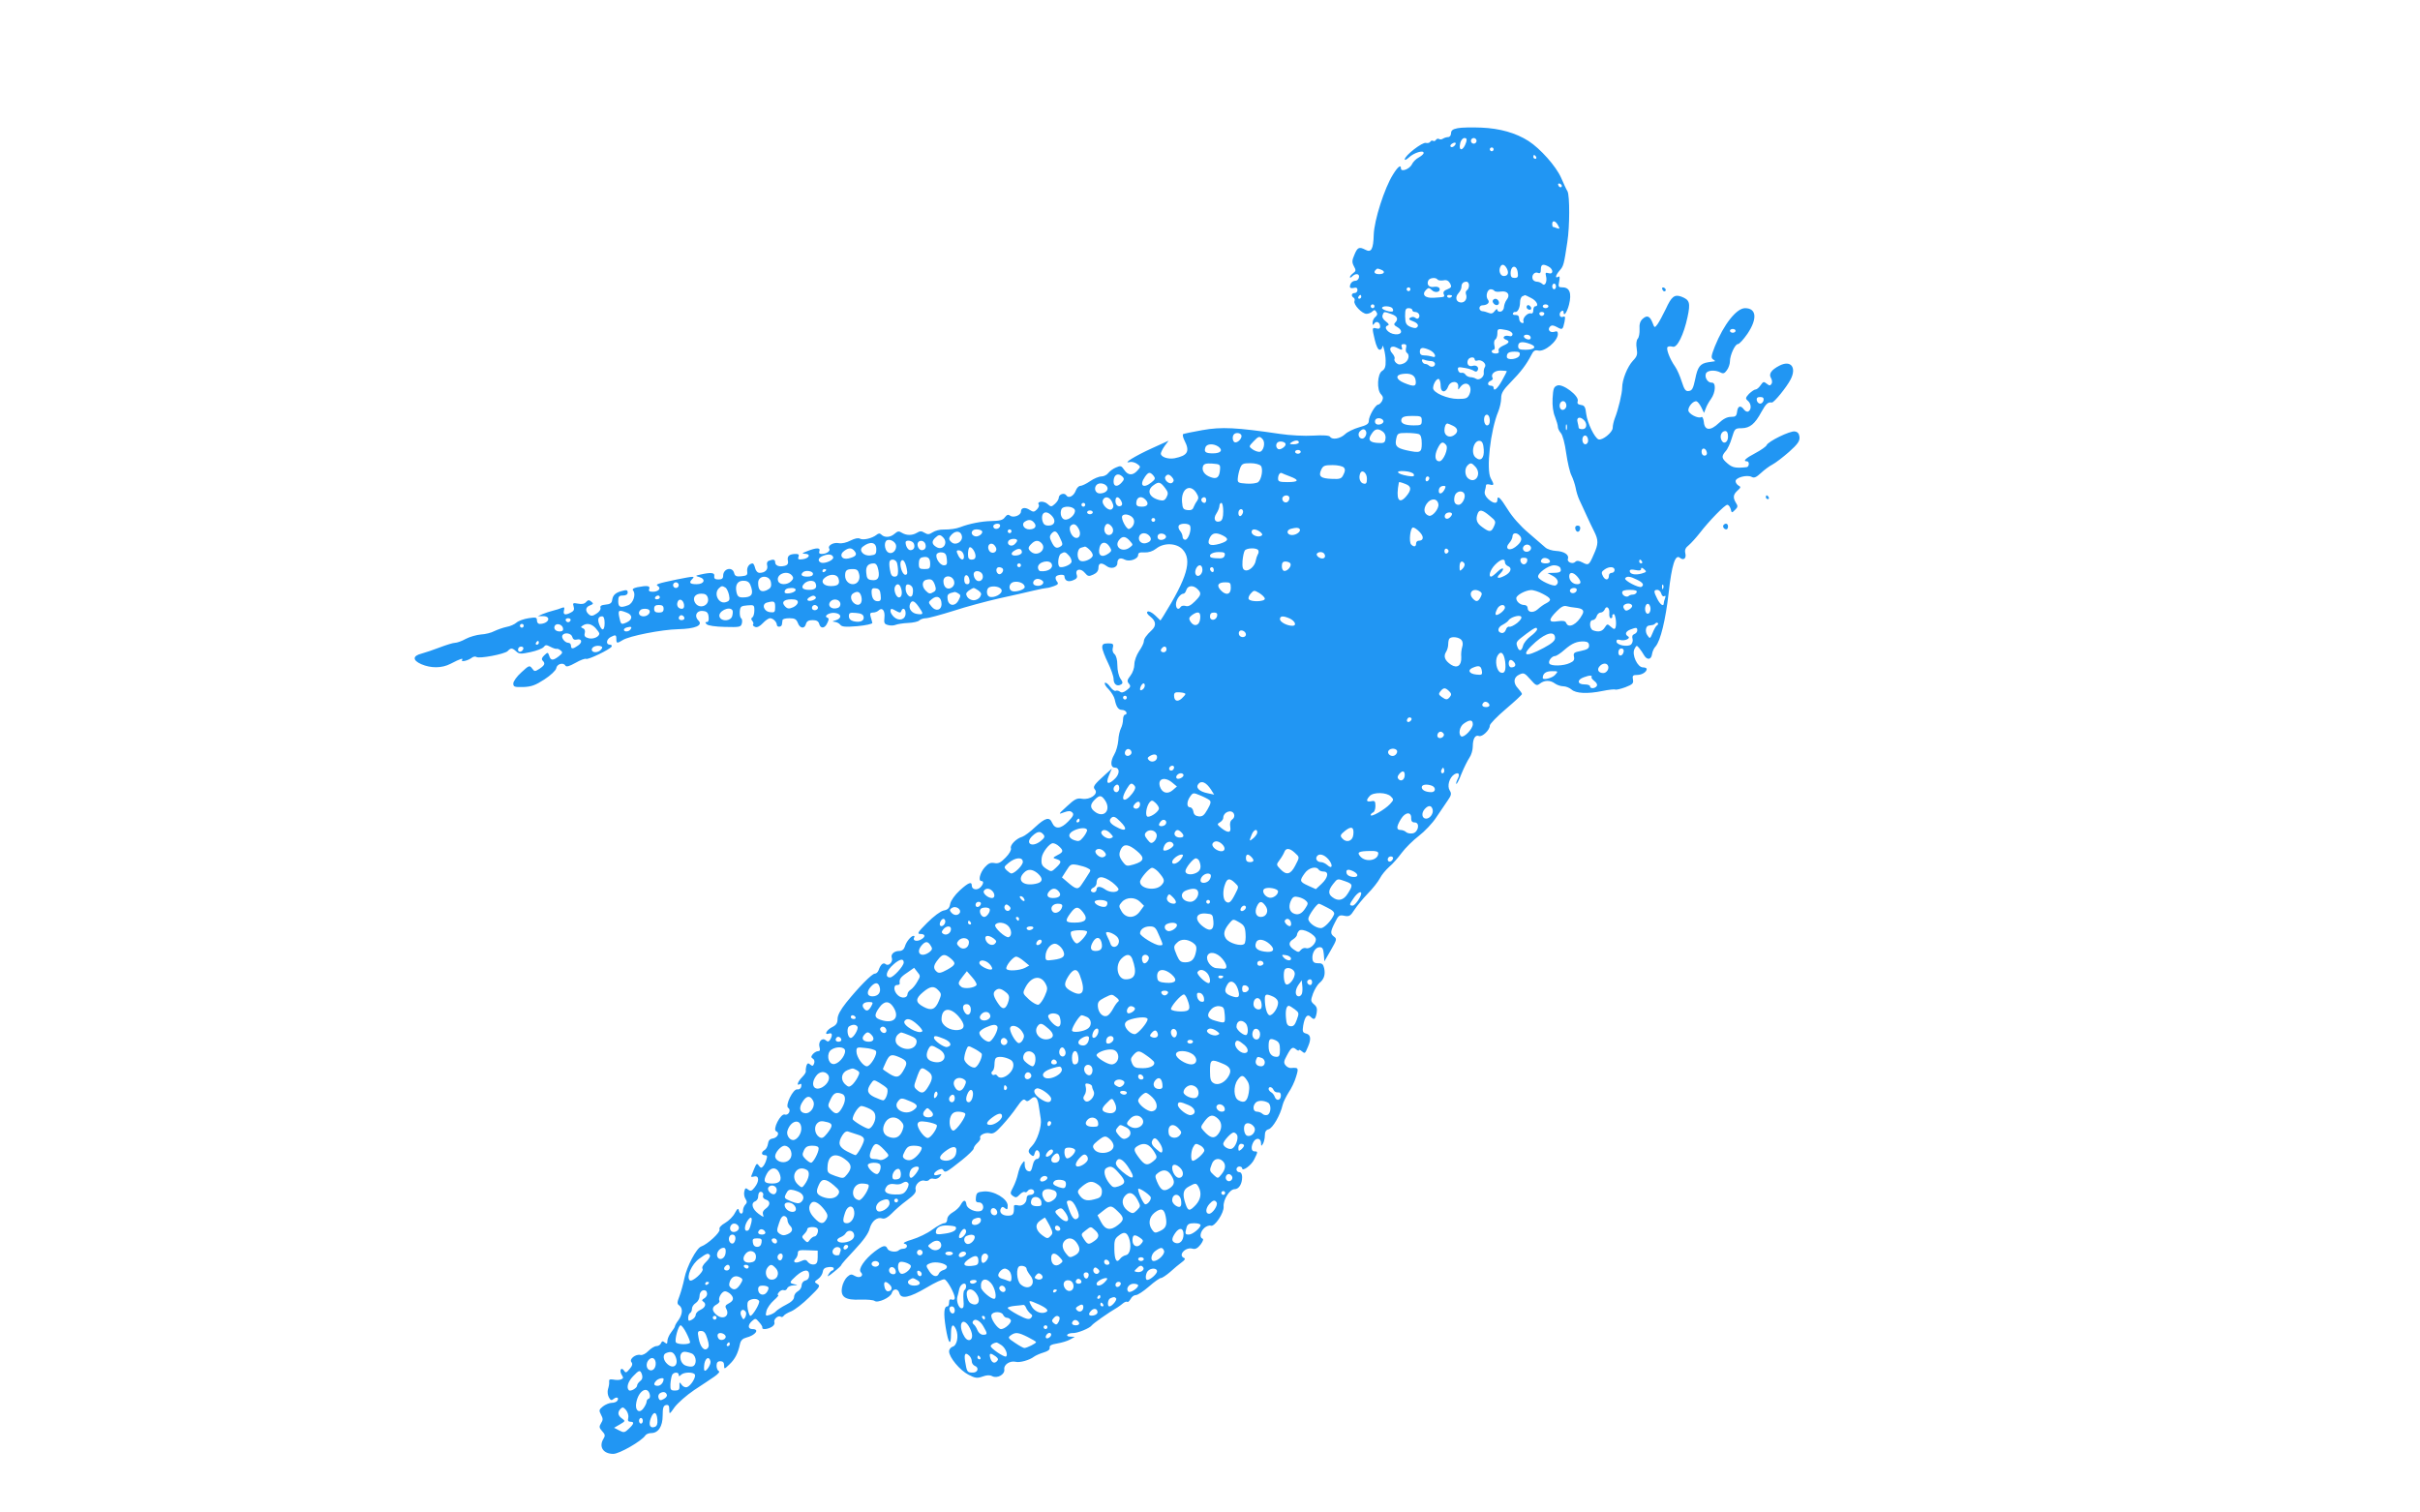 <?xml version="1.0" standalone="no"?>
<!DOCTYPE svg PUBLIC "-//W3C//DTD SVG 20010904//EN"
 "http://www.w3.org/TR/2001/REC-SVG-20010904/DTD/svg10.dtd">
<svg version="1.0" xmlns="http://www.w3.org/2000/svg"
 width="1280pt" height="800pt" viewBox="0 0 1280 800"
 preserveAspectRatio="xMidYMid meet">
<g transform="translate(0,800) scale(0.1,-0.1)"
fill="#2196f3" stroke="none">
<path d="M7710 7322 c-26 -5 -35 -12 -35 -27 0 -11 -7 -20 -15 -20 -8 0 -21
-4 -27 -8 -7 -5 -17 -6 -22 -2 -5 3 -12 1 -16 -5 -4 -6 -10 -8 -15 -5 -5 3
-12 1 -15 -5 -4 -6 -14 -8 -23 -6 -18 6 -112 -67 -112 -87 0 -6 10 -1 23 11
26 24 77 40 77 23 0 -6 -12 -16 -26 -24 -14 -7 -31 -24 -37 -38 -13 -24 -57
-40 -57 -20 0 22 -16 10 -42 -32 -45 -71 -100 -243 -102 -319 -2 -76 -13 -96
-44 -79 -33 17 -42 13 -58 -26 -13 -30 -14 -40 -3 -61 12 -21 11 -26 -4 -37
-9 -7 -17 -16 -17 -21 0 -4 5 -3 12 4 18 18 40 15 36 -5 -2 -10 -10 -18 -18
-18 -17 0 -30 -14 -30 -32 0 -6 8 -9 20 -6 14 4 20 0 20 -11 0 -9 -7 -16 -15
-16 -17 0 -20 -16 -5 -25 5 -3 7 -11 4 -18 -6 -18 40 -67 64 -67 10 0 24 6 30
12 10 10 15 10 22 -2 7 -10 5 -18 -5 -26 -8 -6 -15 -20 -15 -30 0 -15 2 -16 9
-5 11 16 31 6 31 -16 0 -10 -6 -14 -20 -10 -23 6 -24 4 -8 -62 7 -30 17 -51
25 -51 7 0 13 6 14 13 1 29 18 -32 18 -70 1 -32 -4 -46 -19 -55 -25 -16 -29
-101 -5 -124 11 -12 12 -20 5 -35 -6 -10 -15 -19 -20 -19 -15 0 -50 -61 -50
-86 0 -16 -11 -23 -51 -34 -28 -8 -62 -24 -75 -37 -26 -24 -68 -31 -79 -13 -4
7 -38 9 -88 6 -45 -3 -125 1 -177 9 -231 34 -309 38 -410 20 -52 -9 -98 -19
-102 -21 -4 -3 -1 -18 7 -34 30 -58 17 -80 -53 -94 -35 -6 -72 7 -72 25 0 6 9
24 20 40 l21 28 -88 -40 c-90 -41 -158 -83 -118 -73 11 3 29 -2 40 -10 19 -14
19 -15 1 -35 -25 -28 -50 -26 -70 4 -15 22 -19 23 -44 12 -15 -6 -33 -20 -40
-29 -7 -10 -24 -18 -36 -18 -13 0 -40 -11 -60 -25 -20 -14 -44 -25 -52 -25 -8
0 -19 -11 -24 -25 -11 -30 -39 -43 -50 -25 -10 16 -40 6 -40 -13 0 -8 -9 -22
-20 -32 -19 -17 -21 -17 -40 0 -19 17 -57 14 -46 -4 4 -5 -1 -17 -10 -26 -14
-14 -19 -14 -38 -2 -24 16 -46 12 -46 -9 0 -20 -41 -35 -58 -21 -9 7 -16 5
-27 -9 -10 -15 -27 -19 -72 -20 -51 -1 -117 -14 -163 -32 -24 -9 -53 -13 -89
-13 -19 1 -45 -6 -57 -14 -20 -13 -27 -13 -44 -3 -16 10 -24 10 -40 0 -25 -15
-55 -15 -80 0 -15 10 -22 9 -38 -5 -22 -20 -53 -22 -70 -5 -8 8 -15 8 -26 -1
-22 -18 -71 -30 -88 -20 -9 5 -27 1 -49 -10 -21 -11 -46 -17 -62 -14 -29 6
-61 -13 -51 -29 8 -12 -14 -28 -40 -28 -12 0 -16 5 -12 15 7 19 -16 19 -64 0
-29 -11 -31 -14 -12 -14 33 -1 22 -25 -13 -29 -22 -3 -26 0 -22 12 5 11 1 16
-12 16 -35 0 -48 -10 -44 -34 4 -17 -1 -25 -17 -29 -28 -7 -50 1 -50 19 0 15
-10 17 -33 8 -9 -3 -13 -13 -9 -26 5 -21 -12 -38 -40 -38 -11 0 -20 10 -24 25
-3 14 -9 25 -13 25 -18 -1 -31 -19 -29 -41 3 -21 -2 -24 -30 -27 -27 -3 -35 1
-39 17 -9 36 -58 24 -58 -14 0 -15 -7 -20 -25 -20 -18 0 -24 5 -22 18 3 18
-16 21 -73 8 -28 -6 -28 -7 -7 -13 37 -10 28 -38 -13 -38 -37 0 -43 8 -23 28
15 15 8 15 -82 -3 -105 -22 -115 -26 -100 -35 19 -12 2 -30 -27 -30 -18 0 -24
4 -19 15 6 17 -11 19 -63 9 -22 -5 -28 -10 -22 -18 16 -19 0 -67 -26 -77 -42
-16 -53 -11 -53 21 0 25 4 30 25 30 16 0 25 6 25 16 0 13 -6 15 -27 9 -37 -9
-51 -22 -55 -48 -2 -17 -11 -23 -35 -25 -22 -2 -30 -7 -27 -17 3 -8 -6 -21
-20 -30 -21 -14 -29 -15 -41 -5 -21 18 -19 39 6 48 18 7 19 10 6 20 -11 10
-17 9 -27 -2 -8 -10 -22 -13 -42 -9 -27 5 -30 4 -24 -15 5 -15 1 -24 -13 -31
-31 -17 -44 -13 -38 10 4 16 2 19 -11 14 -9 -4 -30 -11 -47 -15 -16 -4 -41
-12 -55 -18 l-25 -11 28 0 c46 -1 29 -41 -19 -41 -8 0 -14 8 -14 18 0 17 -5
18 -45 12 -25 -4 -53 -14 -63 -23 -10 -9 -34 -20 -53 -23 -19 -4 -47 -14 -64
-22 -16 -9 -49 -17 -72 -18 -22 -2 -58 -12 -79 -23 -21 -12 -47 -21 -57 -21
-10 0 -46 -11 -80 -24 -34 -13 -78 -28 -97 -33 -48 -12 -49 -35 -2 -56 51 -22
109 -22 155 2 54 28 69 32 61 20 -8 -13 33 -3 53 13 7 5 17 7 23 3 16 -10 148
15 165 31 17 18 24 18 46 -2 15 -14 25 -14 76 -3 32 7 63 19 69 27 9 12 14 12
35 1 13 -7 28 -12 33 -11 4 2 14 -2 22 -9 11 -9 10 -14 -10 -30 -31 -24 -43
-24 -51 2 -7 20 -8 20 -26 3 -13 -12 -16 -21 -9 -28 15 -15 12 -24 -16 -43
-25 -16 -27 -16 -40 2 -13 17 -16 16 -56 -21 -24 -21 -43 -48 -43 -59 0 -18 6
-20 53 -19 43 2 63 9 111 40 34 22 61 48 63 59 3 23 37 33 48 15 5 -9 20 -5
54 14 26 15 51 24 56 21 10 -6 125 49 135 65 3 5 -1 10 -9 10 -22 0 -20 27 3
40 27 14 31 13 31 -10 0 -24 4 -24 33 -6 34 22 206 56 294 58 90 2 132 20 108
45 -26 25 -10 57 26 51 18 -2 25 -10 27 -30 2 -18 -1 -28 -9 -28 -10 0 -10 -3
-1 -12 7 -7 46 -13 96 -14 78 -2 85 -1 90 19 3 12 1 24 -4 27 -5 3 -8 19 -7
35 2 27 6 30 40 33 35 3 37 2 37 -27 0 -16 -5 -33 -10 -36 -8 -5 -8 -11 -1
-19 6 -7 8 -16 4 -19 -3 -4 2 -9 11 -13 11 -4 25 3 41 20 13 14 30 26 38 26
16 0 35 -19 36 -35 1 -15 26 -12 27 3 1 6 2 17 3 22 0 6 17 10 36 10 29 0 37
-5 45 -25 11 -30 36 -33 43 -5 4 14 14 20 35 20 21 0 31 -6 35 -20 7 -27 30
-25 43 5 9 18 9 25 0 28 -22 8 11 29 40 25 36 -4 38 -29 4 -39 -18 -5 -20 -7
-6 -8 10 -1 24 -7 30 -15 9 -12 27 -13 91 -8 44 4 79 12 79 17 -1 6 -5 20 -9
33 -5 17 -2 22 12 22 11 0 24 5 30 11 19 19 35 -1 31 -37 -3 -29 -1 -35 19
-40 13 -4 31 -3 40 1 10 4 40 9 66 10 26 1 53 7 59 13 7 7 23 12 35 12 13 0
79 18 146 39 67 22 176 51 242 66 66 14 147 33 181 41 33 8 65 14 71 14 7 0
24 5 38 10 22 8 25 13 15 25 -6 8 -9 19 -5 25 7 11 45 14 45 3 1 -24 18 -33
44 -23 21 8 26 15 21 30 -10 30 21 37 43 10 16 -19 21 -20 45 -9 18 8 27 20
27 36 0 26 16 29 43 9 23 -18 57 -9 57 15 0 24 15 32 39 19 25 -13 71 3 71 25
0 11 9 15 33 13 22 -1 44 6 62 20 41 33 108 30 140 -4 52 -56 25 -149 -102
-353 l-15 -23 -28 27 c-16 15 -33 24 -40 20 -7 -4 -2 -14 15 -27 29 -23 32
-47 8 -70 -30 -28 -43 -47 -43 -61 0 -8 -11 -31 -25 -51 -14 -21 -25 -51 -25
-70 0 -19 -9 -45 -21 -60 -17 -22 -19 -29 -8 -42 11 -13 9 -19 -11 -34 -17
-13 -28 -16 -37 -8 -7 5 -16 7 -22 4 -5 -3 -18 6 -29 21 -11 16 -24 25 -28 21
-4 -4 5 -20 20 -34 14 -15 29 -39 32 -53 8 -40 19 -56 39 -56 10 0 20 -6 23
-13 2 -6 -1 -12 -7 -12 -6 0 -11 -12 -11 -26 0 -14 -5 -35 -11 -46 -6 -12 -13
-40 -14 -64 -2 -24 -11 -58 -22 -76 -21 -36 -19 -68 3 -68 26 0 28 -30 4 -56
-37 -38 -54 -32 -35 13 l16 38 -33 -30 c-62 -56 -70 -66 -56 -82 19 -23 -27
-55 -68 -48 -27 5 -39 -1 -80 -39 -47 -43 -48 -45 -17 -33 25 9 35 9 45 -1 9
-9 5 -20 -22 -47 -39 -40 -69 -43 -85 -7 -14 33 -36 27 -89 -22 -26 -25 -57
-48 -69 -52 -32 -9 -66 -44 -60 -61 3 -8 -8 -29 -28 -49 -26 -27 -39 -33 -59
-29 -20 4 -32 -1 -51 -22 -25 -28 -37 -73 -18 -73 14 0 11 -17 -6 -34 -18 -17
-45 -11 -45 10 0 23 -18 16 -64 -26 -26 -24 -46 -53 -50 -70 -4 -23 -12 -32
-35 -36 -17 -4 -52 -30 -87 -65 -50 -50 -55 -59 -36 -59 28 0 29 -16 2 -30
-22 -12 -44 -5 -35 11 4 5 2 9 -3 9 -13 0 -39 -31 -46 -57 -5 -15 -15 -23 -30
-23 -27 0 -46 -18 -39 -36 8 -21 -17 -47 -32 -34 -13 11 -27 0 -38 -32 -4 -10
-12 -18 -20 -18 -15 0 -85 -71 -151 -153 -31 -39 -46 -67 -46 -87 0 -21 -7
-32 -27 -42 -30 -14 -47 -45 -19 -35 18 7 21 -9 7 -32 -8 -12 -13 -12 -24 -3
-19 16 -41 -9 -32 -38 4 -14 2 -20 -8 -20 -8 0 -20 -7 -28 -16 -10 -13 -10
-17 1 -24 7 -4 10 -15 6 -25 -5 -14 -9 -15 -20 -6 -11 10 -16 8 -21 -7 -3 -11
-4 -24 -3 -28 2 -5 -7 -19 -20 -32 -23 -23 -31 -49 -11 -36 7 4 9 -1 7 -12 -2
-12 -11 -18 -21 -16 -22 4 -66 -86 -48 -98 17 -10 2 -42 -18 -35 -22 7 -67
-81 -45 -89 20 -8 6 -34 -19 -38 -15 -2 -23 -11 -25 -28 -2 -14 -10 -29 -18
-33 -19 -11 -18 -27 2 -27 11 0 14 -6 8 -22 -3 -13 -11 -29 -17 -36 -9 -11
-13 -11 -23 2 -10 15 -13 13 -25 -16 -7 -18 -14 -36 -16 -40 -2 -3 5 -4 16 -1
27 7 28 -26 2 -58 -15 -19 -21 -21 -34 -11 -12 10 -16 9 -20 -9 -3 -12 -1 -30
6 -40 9 -14 9 -21 -1 -31 -6 -6 -12 -20 -12 -30 0 -23 -17 -23 -22 0 -3 13 -8
10 -21 -14 -9 -18 -32 -41 -51 -52 -23 -13 -34 -26 -30 -35 5 -15 -63 -78 -97
-90 -25 -8 -77 -107 -89 -168 -6 -30 -18 -72 -26 -94 -13 -34 -14 -41 -1 -50
19 -14 18 -45 -4 -77 -11 -14 -19 -29 -19 -33 0 -4 -9 -18 -20 -32 -11 -14
-20 -35 -20 -46 0 -15 -3 -17 -14 -8 -10 9 -15 8 -20 -4 -3 -8 -14 -15 -24
-15 -10 0 -29 -12 -43 -26 -13 -14 -31 -23 -41 -21 -25 7 -62 -22 -48 -38 7
-9 5 -19 -10 -36 -16 -20 -21 -22 -29 -9 -15 22 -27 2 -13 -21 10 -16 10 -20
-3 -25 -8 -4 -27 -4 -41 -1 -19 3 -24 0 -22 -12 1 -9 -2 -26 -6 -38 -4 -13 -2
-31 4 -43 9 -17 14 -19 26 -9 16 13 30 6 19 -10 -3 -6 -17 -11 -29 -11 -13 0
-34 -9 -47 -19 -21 -17 -22 -21 -10 -44 11 -20 11 -28 0 -45 -11 -18 -10 -24
6 -42 16 -17 17 -24 7 -40 -26 -42 -2 -80 52 -80 32 0 150 68 169 97 4 7 18
13 31 13 38 0 61 35 61 93 0 41 4 52 17 55 14 3 18 -3 18 -24 0 -26 1 -26 29
14 17 22 62 62 102 89 40 26 89 59 108 72 20 14 30 26 23 29 -6 2 -12 15 -12
28 0 17 6 24 20 24 14 0 20 -7 20 -22 0 -21 1 -21 29 6 29 28 44 57 55 107 4
19 14 29 33 34 49 12 73 45 33 45 -25 0 -26 22 -2 43 17 15 19 15 37 -6 11
-12 19 -25 17 -29 -3 -12 26 -10 49 3 11 6 18 17 15 24 -6 16 19 39 33 31 5
-4 12 -2 16 4 3 6 22 17 40 24 19 8 62 41 95 74 56 54 60 61 44 70 -18 11 -18
12 3 27 12 8 23 25 25 38 2 16 11 23 31 25 15 2 27 -1 27 -7 0 -6 -3 -11 -8
-11 -4 0 -13 -9 -20 -21 -10 -15 -2 -12 27 12 23 18 41 35 41 38 0 4 32 40 70
80 46 49 74 87 80 113 11 40 40 63 68 53 12 -3 28 6 48 26 16 17 52 49 81 70
38 28 50 43 46 57 -6 25 24 54 47 47 10 -3 21 -1 25 5 4 6 15 8 24 5 11 -3 24
2 32 11 12 15 11 16 -9 10 -28 -9 -29 9 -1 25 17 8 23 8 29 -1 9 -15 16 -11
98 54 34 27 62 55 62 61 0 7 9 20 20 30 11 10 17 21 15 25 -9 14 25 32 49 26
19 -5 32 3 67 42 24 26 59 69 77 96 25 36 36 46 45 37 8 -8 15 -7 28 5 24 21
36 12 43 -33 3 -21 8 -53 11 -72 6 -38 -19 -115 -47 -143 -22 -22 -22 -32 -4
-47 11 -9 15 -7 19 10 3 12 10 18 16 14 16 -10 13 -45 -4 -45 -8 0 -18 -12
-21 -27 -9 -39 -13 -43 -29 -36 -8 3 -15 17 -15 31 0 25 -1 25 -15 6 -8 -10
-17 -35 -21 -54 -4 -19 -15 -50 -25 -69 -17 -32 -17 -35 -1 -47 14 -10 20 -9
35 7 10 11 22 17 27 14 5 -3 11 -1 15 5 10 15 35 12 35 -5 0 -8 -9 -15 -20
-15 -13 0 -20 -7 -20 -19 0 -25 -25 -44 -48 -36 -13 3 -20 1 -19 -7 1 -41 -4
-48 -33 -48 -31 0 -48 19 -35 40 5 8 11 8 21 -1 11 -9 14 -7 14 14 0 36 -73
80 -127 75 -33 -3 -38 -7 -41 -30 -3 -23 1 -28 17 -28 23 0 30 -37 9 -45 -26
-10 -73 11 -76 33 -4 28 -15 28 -31 -1 -6 -12 -25 -30 -41 -39 -18 -10 -30
-25 -30 -38 0 -12 -7 -20 -16 -20 -9 0 -37 -15 -63 -34 -25 -19 -73 -42 -106
-52 -34 -10 -52 -19 -42 -22 22 -4 17 -27 -6 -27 -8 0 -19 -4 -23 -8 -13 -13
-54 -7 -60 8 -9 22 -24 18 -68 -15 -52 -40 -89 -93 -73 -109 19 -19 -6 -35
-31 -20 -18 11 -24 10 -41 -5 -11 -10 -24 -35 -27 -54 -10 -52 16 -70 98 -66
34 1 68 -2 74 -7 16 -13 85 18 91 42 7 25 33 25 40 -1 9 -33 53 -24 143 29 45
27 88 47 96 44 15 -5 54 -76 54 -98 0 -9 -6 -12 -15 -9 -10 4 -15 0 -15 -15 0
-12 -4 -21 -9 -21 -18 0 -21 -35 -9 -111 14 -87 28 -104 28 -34 0 49 11 58 27
23 15 -34 5 -85 -18 -91 -10 -3 -19 -14 -19 -25 0 -31 57 -100 102 -123 36
-19 47 -20 75 -10 22 8 38 9 51 2 27 -14 68 9 64 36 -4 25 30 47 60 40 21 -6
74 9 97 27 8 6 30 16 50 22 24 7 35 15 33 26 -2 11 9 17 40 22 24 4 54 13 68
21 l25 14 -23 1 c-13 0 -20 4 -17 10 3 5 16 9 28 9 25 -2 92 26 102 41 6 9 86
66 136 95 9 6 23 16 31 23 8 6 17 9 21 6 3 -3 10 4 17 15 6 12 18 21 28 21 10
0 40 20 69 45 28 25 57 45 63 45 7 0 29 15 49 32 20 18 47 41 61 51 17 12 21
20 13 23 -35 15 9 61 46 49 13 -4 26 3 41 22 12 16 17 29 11 31 -18 6 -13 37
9 57 10 9 26 15 34 12 20 -8 71 68 68 101 -3 36 32 92 58 92 23 0 40 28 40 64
0 16 -6 26 -15 26 -8 0 -15 7 -15 15 0 8 7 15 15 15 8 0 15 -4 15 -9 0 -20 50
16 64 47 20 40 20 42 1 42 -19 0 -19 30 -2 55 16 20 37 13 37 -13 0 -15 2 -15
10 -2 5 8 10 28 10 43 0 21 6 30 20 34 22 6 62 75 74 128 4 17 19 46 32 67 14
20 32 57 39 82 15 48 13 50 -26 47 -9 -1 -22 5 -29 14 -11 13 -10 22 6 51 23
44 31 49 49 34 8 -7 15 -9 15 -5 0 4 7 2 15 -5 17 -14 17 -15 33 23 18 41 15
64 -9 70 -19 5 -21 11 -16 43 8 46 22 63 39 46 19 -19 25 -15 32 19 4 23 1 35
-14 47 -18 16 -18 20 -5 57 8 21 23 46 33 55 25 20 33 44 26 78 -5 22 -11 28
-32 27 -20 0 -28 6 -30 22 -4 31 15 63 38 63 15 0 19 -8 22 -37 l3 -38 34 59
c31 54 33 60 18 71 -22 16 -21 27 4 76 18 37 23 41 50 35 25 -5 32 -1 53 32
13 20 45 59 70 85 26 26 55 63 65 82 9 18 32 45 49 60 17 14 47 48 66 74 20
27 61 67 91 90 30 23 72 67 92 98 21 31 48 71 61 90 19 27 20 36 10 52 -15 24
-2 68 24 85 23 14 32 2 18 -24 -6 -12 -10 -24 -7 -26 2 -3 15 21 27 53 13 32
32 70 42 85 10 14 18 41 18 60 0 41 13 63 33 55 17 -6 57 32 57 55 0 9 38 48
85 88 47 40 85 75 85 79 0 4 -9 17 -20 29 -28 29 -25 60 6 74 23 11 28 9 58
-25 30 -34 34 -36 52 -22 24 18 54 18 78 0 11 -8 31 -15 45 -15 13 0 33 -8 43
-17 23 -21 85 -24 163 -8 33 7 64 10 68 8 5 -3 29 3 54 12 39 15 44 21 40 41
-4 20 0 24 22 24 26 0 51 16 51 32 0 4 -9 8 -20 8 -29 0 -60 67 -45 97 11 21
12 21 26 4 8 -10 19 -26 25 -37 16 -27 38 -24 42 6 2 14 10 32 19 41 26 30 53
142 69 283 16 147 35 206 59 186 20 -17 36 -3 29 24 -4 17 1 29 18 42 13 11
39 40 58 64 50 65 133 150 146 150 7 0 14 -10 18 -22 5 -22 6 -22 23 -5 15 14
16 21 5 37 -17 28 -15 44 8 65 18 16 19 20 5 27 -8 5 -15 15 -15 23 0 19 59
35 84 23 14 -8 25 -3 50 20 17 16 45 37 61 45 17 9 56 39 88 67 47 42 57 58
55 79 -2 18 -10 27 -25 29 -25 4 -142 -53 -149 -73 -3 -7 -30 -26 -60 -42 -50
-26 -68 -43 -44 -43 15 0 12 -30 -2 -31 -57 -6 -74 -3 -100 19 -33 28 -34 38
-11 65 10 10 25 42 33 70 15 50 17 52 52 52 44 1 70 22 105 87 24 43 34 52 55
49 11 -1 78 81 99 122 33 64 1 104 -59 73 -43 -22 -58 -44 -45 -65 6 -10 8
-24 3 -31 -7 -11 -11 -11 -26 1 -15 12 -18 11 -32 -9 -8 -12 -20 -22 -26 -22
-7 0 -22 -11 -35 -23 -19 -21 -20 -25 -6 -37 18 -15 20 -46 3 -56 -6 -4 -16 0
-23 9 -18 25 -33 21 -37 -10 -3 -24 -8 -28 -33 -28 -20 0 -41 -11 -64 -33 -44
-42 -75 -40 -79 6 -2 18 -8 30 -13 26 -17 -10 -69 17 -69 36 0 22 28 52 44 47
6 -2 17 -16 25 -32 l14 -29 9 23 c4 13 17 36 28 51 25 35 27 88 4 86 -21 -1
-39 27 -31 48 7 18 48 21 77 6 15 -8 22 -5 34 12 9 12 16 33 16 46 0 33 27 92
42 92 8 0 30 25 51 55 53 79 48 135 -13 135 -45 0 -113 -86 -160 -203 -19 -49
-21 -60 -9 -68 8 -5 12 -9 9 -10 -3 0 -18 -3 -35 -5 -43 -7 -56 -24 -69 -91
-10 -47 -16 -59 -33 -61 -17 -3 -24 6 -38 50 -9 29 -25 65 -35 79 -29 41 -50
98 -39 104 5 4 17 4 27 1 23 -7 58 64 78 158 16 75 11 90 -33 107 -36 13 -52
1 -82 -65 -16 -33 -36 -70 -44 -81 -15 -20 -16 -20 -26 7 -14 36 -29 43 -52
22 -14 -12 -19 -29 -17 -55 1 -21 -3 -44 -10 -51 -7 -9 -9 -29 -5 -52 5 -31 2
-41 -20 -64 -29 -31 -57 -100 -57 -143 0 -29 -20 -114 -39 -162 -6 -16 -11
-38 -11 -50 0 -24 -55 -68 -75 -61 -21 8 -59 87 -65 134 -4 37 -9 46 -28 48
-17 3 -21 8 -17 21 8 27 -79 93 -108 82 -19 -7 -22 -17 -25 -69 -2 -38 3 -74
13 -97 8 -21 15 -44 15 -53 0 -8 7 -23 16 -33 9 -10 21 -54 28 -106 7 -48 19
-101 28 -118 8 -16 18 -46 22 -65 3 -19 12 -48 20 -65 8 -16 24 -52 37 -80 12
-27 31 -66 41 -86 23 -46 23 -66 -2 -121 -25 -58 -28 -60 -60 -43 -19 10 -30
11 -38 3 -14 -14 -45 -1 -39 16 8 21 -19 40 -63 42 -20 1 -46 9 -56 18 -11 9
-51 44 -89 77 -43 36 -86 85 -110 124 -40 64 -55 78 -55 50 0 -21 -22 -19 -49
6 -15 15 -21 28 -17 43 3 11 6 25 6 30 0 4 9 6 20 3 23 -6 24 -1 5 33 -25 45
-2 254 40 354 8 20 15 51 15 69 0 28 10 44 52 87 52 53 81 91 108 143 10 21
19 27 35 23 34 -9 104 49 105 87 0 14 -5 17 -19 12 -23 -7 -38 12 -22 28 8 8
18 7 36 -3 29 -16 31 -15 40 27 5 28 4 32 -9 27 -18 -7 -23 21 -6 31 6 3 10 1
10 -4 0 -29 18 -5 29 38 15 60 3 91 -34 91 -22 0 -24 3 -18 32 4 22 3 29 -5
24 -19 -11 -14 9 8 34 20 23 22 30 40 150 13 82 13 245 1 268 -6 9 -21 42 -34
72 -27 61 -110 154 -172 194 -67 43 -152 67 -250 71 -49 2 -106 1 -125 -3z
m45 -74 c-15 -48 -43 -51 -31 -3 4 14 13 25 22 25 11 0 14 -6 9 -22z m55 7 c0
-8 -7 -15 -15 -15 -8 0 -15 7 -15 15 0 8 7 15 15 15 8 0 15 -7 15 -15z m-118
-27 c-6 -6 -15 -8 -19 -4 -4 4 -1 11 7 16 19 12 27 3 12 -12z m208 -18 c0 -5
-4 -10 -10 -10 -5 0 -10 5 -10 10 0 6 5 10 10 10 6 0 10 -4 10 -10z m225 -40
c3 -5 1 -10 -4 -10 -6 0 -11 5 -11 10 0 6 2 10 4 10 3 0 8 -4 11 -10z m136
-153 c-1 -12 -15 -9 -19 4 -3 6 1 10 8 8 6 -3 11 -8 11 -12z m-20 -209 c10
-18 9 -20 -6 -15 -9 4 -19 7 -21 7 -2 0 -4 7 -4 15 0 22 18 18 31 -7z m-271
-228 c12 -23 6 -40 -16 -40 -17 0 -28 24 -20 45 8 21 23 19 36 -5z m221 10
c26 -14 26 -43 0 -35 -16 5 -18 2 -14 -14 8 -30 -5 -57 -19 -43 -7 7 -20 12
-29 12 -9 0 -19 6 -22 13 -8 20 9 41 27 34 12 -5 16 0 16 18 0 27 11 31 41 15z
m-163 -33 c3 -22 -1 -27 -17 -27 -15 0 -21 6 -21 23 0 46 33 49 38 4z m-724
17 c25 -9 19 -24 -9 -24 -24 0 -32 10 -18 23 8 8 8 8 27 1z m300 -53 c3 -4 16
-6 30 -4 17 4 27 -1 36 -16 9 -18 7 -22 -14 -31 -17 -6 -24 -14 -20 -25 7 -17
7 -16 -53 -20 -46 -3 -65 17 -40 42 12 12 16 12 30 -1 17 -18 48 -11 41 8 -3
8 -15 11 -28 9 -26 -5 -41 10 -32 32 6 16 41 20 50 6z m166 -30 c0 -11 -5 -23
-11 -26 -6 -4 -8 -13 -5 -21 8 -22 -4 -44 -25 -44 -27 0 -35 27 -15 49 9 10
16 24 16 33 0 18 9 28 27 28 7 0 13 -9 13 -19z m460 -6 c0 -8 -4 -15 -10 -15
-5 0 -10 7 -10 15 0 8 5 15 10 15 6 0 10 -7 10 -15z m-770 -15 c0 -5 -4 -10
-10 -10 -5 0 -10 5 -10 10 0 6 5 10 10 10 6 0 10 -4 10 -10z m444 -8 c3 -5 19
-7 35 -4 36 5 51 -18 30 -44 -7 -9 -13 -26 -14 -37 0 -12 -8 -23 -17 -25 -10
-2 -18 2 -18 9 0 7 -6 5 -14 -6 -9 -13 -19 -16 -32 -10 -10 4 -26 9 -34 9 -8
1 -15 8 -15 16 0 8 7 15 15 15 28 1 42 15 30 30 -14 17 -4 55 15 55 8 0 16 -4
19 -8z m-704 -32 c0 -5 -5 -10 -11 -10 -5 0 -7 5 -4 10 3 6 8 10 11 10 2 0 4
-4 4 -10z m480 6 c0 -11 -19 -15 -25 -6 -3 5 1 10 9 10 9 0 16 -2 16 -4z m418
-12 c30 -14 44 -44 22 -44 -5 0 -10 -9 -10 -21 0 -13 -5 -19 -12 -17 -17 6
-46 -24 -40 -41 3 -8 -1 -12 -9 -9 -8 3 -14 13 -14 24 0 12 -6 18 -18 18 -10
-1 -17 2 -15 8 2 5 7 9 12 8 13 -3 26 22 26 52 0 14 6 29 13 31 6 3 12 6 13 6
0 1 15 -6 32 -15z m-828 -44 c0 -5 -4 -10 -10 -10 -5 0 -10 5 -10 10 0 6 5 10
10 10 6 0 10 -4 10 -10z m920 0 c0 -5 -7 -10 -15 -10 -8 0 -15 5 -15 10 0 6 7
10 15 10 8 0 15 -4 15 -10z m-825 -11 c4 -6 5 -13 2 -15 -7 -8 -57 7 -57 17 0
13 47 11 55 -2z m105 -9 c0 -5 6 -10 14 -10 18 0 29 -17 21 -30 -5 -7 -11 -8
-19 -1 -7 6 -17 6 -26 1 -11 -7 -8 -11 13 -19 27 -10 35 -25 18 -35 -4 -3 -19
0 -33 6 -21 10 -25 19 -26 55 0 36 3 43 19 43 10 0 19 -4 19 -10z m-111 -21
c32 -11 39 -27 20 -46 -8 -8 -5 -14 10 -22 33 -18 27 -43 -10 -39 -36 3 -64
37 -40 46 10 3 8 9 -9 22 -15 11 -21 23 -17 34 8 19 6 19 46 5z m809 0 c-2 -6
-8 -10 -13 -10 -5 0 -11 4 -13 10 -2 6 4 11 13 11 9 0 15 -5 13 -11z m-199
-85 c18 -4 31 -13 31 -21 0 -10 -7 -14 -20 -10 -24 6 -38 -11 -16 -19 23 -9
20 -18 -13 -32 -19 -9 -28 -18 -24 -28 3 -9 -2 -14 -16 -14 -12 0 -21 5 -21
10 0 6 5 10 10 10 6 0 8 10 4 24 -3 13 -1 27 5 30 6 4 11 18 11 32 0 26 2 27
49 18z m1211 -4 c0 -5 -7 -10 -15 -10 -8 0 -15 5 -15 10 0 6 7 10 15 10 8 0
15 -4 15 -10z m-1086 -29 c3 -4 3 -11 0 -14 -8 -8 -34 3 -34 14 0 11 27 12 34
0z m1 -41 c36 -14 22 -30 -26 -30 -32 0 -39 3 -39 20 0 23 23 26 65 10z m-658
-20 c-3 -11 -1 -23 4 -26 18 -11 9 -45 -16 -56 -19 -8 -28 -8 -40 2 -8 7 -12
17 -9 22 3 5 -2 18 -12 29 -23 25 -6 46 24 30 28 -15 32 -14 26 4 -4 10 0 15
11 15 12 0 16 -6 12 -20z m126 -12 c29 -14 39 -45 11 -34 -9 3 -27 6 -40 6
-17 0 -24 6 -24 20 0 23 15 25 53 8z m475 -25 c-4 -23 -68 -32 -68 -10 0 20
10 27 42 27 23 0 29 -4 26 -17z m-238 -24 c0 -6 6 -9 14 -6 21 8 51 -17 40
-34 -5 -8 -7 -21 -6 -30 4 -21 -23 -43 -40 -33 -7 5 -21 9 -31 9 -10 1 -22 7
-26 14 -4 7 -14 11 -21 9 -8 -2 -16 5 -18 15 -3 16 1 17 35 11 21 -3 43 -11
50 -16 7 -5 14 -5 18 2 10 16 -5 31 -25 25 -21 -7 -34 9 -26 30 6 17 36 20 36
4z m-229 -9 c10 0 19 -7 19 -15 0 -16 -21 -20 -34 -7 -4 4 -13 7 -18 7 -6 0
-13 6 -16 14 -3 10 0 12 12 8 10 -4 26 -7 37 -7z m399 -54 c0 -2 -12 -24 -26
-50 -24 -43 -44 -59 -44 -36 0 6 -7 10 -15 10 -19 0 -19 19 0 26 8 4 13 10 10
14 -12 20 9 40 41 40 19 0 34 -2 34 -4z m-482 -50 c4 -31 -9 -33 -62 -11 -43
18 -47 42 -8 47 43 6 67 -6 70 -36z m132 -27 c0 -37 27 -39 40 -3 12 32 56 31
53 -1 -1 -19 -1 -19 11 -2 30 39 69 8 48 -39 -10 -21 -18 -24 -61 -24 -56 0
-131 33 -131 57 0 23 20 54 31 48 5 -4 9 -19 9 -36z m1708 -76 c-2 -10 -10
-18 -18 -18 -8 0 -16 8 -18 18 -2 12 3 17 18 17 15 0 20 -5 18 -17z m-1043
-29 c0 -10 -8 -20 -17 -22 -18 -3 -26 27 -11 42 12 11 28 0 28 -20z m-405 -80
c0 -15 -6 -24 -15 -24 -15 0 -21 40 -9 53 12 11 24 -3 24 -29z m-360 1 c0 -23
-4 -25 -42 -25 -51 0 -73 12 -65 34 5 12 20 16 57 16 47 0 50 -2 50 -25z
m-203 -1 c5 -15 -28 -27 -40 -15 -5 5 -6 14 -2 21 8 13 37 9 42 -6z m1061 4
c19 -19 15 -48 -8 -48 -11 0 -20 3 -20 8 0 4 -3 17 -6 30 -7 25 13 31 34 10z
m-693 -30 c28 -13 30 -35 4 -51 -24 -15 -49 -1 -49 26 0 21 7 37 16 37 2 0 15
-5 29 -12z m602 -20 c-3 -7 -5 -2 -5 12 0 14 2 19 5 13 2 -7 2 -19 0 -25z
m-1063 -7 c9 -14 -4 -41 -19 -41 -18 0 -26 25 -12 39 13 13 24 14 31 2z m90
-4 c11 -8 17 -23 14 -38 -2 -20 -8 -24 -37 -22 -47 2 -58 16 -37 47 18 29 34
32 60 13z m1826 -27 c0 -32 -26 -43 -36 -15 -9 21 3 45 21 45 10 0 15 -10 15
-30z m-2575 10 c8 -13 -13 -40 -31 -40 -14 0 -19 31 -7 43 10 10 31 8 38 -3z
m939 4 c11 -4 16 -19 16 -50 0 -49 -7 -52 -84 -35 -50 12 -59 23 -51 60 6 29
9 31 55 31 27 0 55 -3 64 -6z m896 -35 c0 -10 -7 -19 -15 -19 -15 0 -21 31 -9
43 11 10 24 -3 24 -24z m-1721 7 c16 -19 3 -66 -18 -66 -10 0 -26 6 -37 14
-19 14 -19 15 5 40 28 30 34 31 50 12z m121 -26 c0 -13 -29 -32 -40 -25 -14 9
-13 32 3 38 15 5 37 -2 37 -13z m70 10 c0 -5 -12 -10 -27 -10 -22 0 -25 2 -13
10 20 13 40 13 40 0z m978 -38 c3 -46 -16 -65 -43 -42 -28 23 -10 94 23 88 12
-2 18 -15 20 -46z m-199 24 c14 -17 -15 -86 -36 -86 -23 0 -27 30 -10 66 18
37 28 42 46 20z m-1204 -9 c25 -19 12 -35 -30 -35 -39 0 -48 8 -39 32 7 20 44
21 69 3z m2583 -30 c2 -10 -3 -17 -12 -17 -10 0 -16 9 -16 21 0 24 23 21 28
-4z m-2148 3 c0 -5 -7 -10 -15 -10 -8 0 -15 5 -15 10 0 6 7 10 15 10 8 0 15
-4 15 -10z m-427 -94 c-3 -41 -17 -52 -49 -40 -33 11 -49 35 -41 58 5 13 17
16 49 14 41 -3 43 -5 41 -32z m216 20 c13 -16 4 -71 -14 -86 -8 -6 -35 -10
-62 -8 -44 3 -48 5 -46 28 1 14 6 37 12 53 9 24 16 27 55 27 24 0 48 -6 55
-14z m1135 -5 c35 -39 -1 -93 -39 -61 -18 15 -19 52 -3 68 16 16 22 15 42 -7z
m-696 -4 c8 -9 7 -20 -2 -37 -10 -22 -18 -25 -60 -23 -60 2 -74 13 -58 48 10
22 18 25 61 25 27 0 53 -6 59 -13z m122 -59 c0 -23 -4 -29 -17 -26 -19 3 -28
30 -19 53 9 25 36 5 36 -27z m248 23 c4 -11 -3 -13 -33 -8 -58 10 -70 29 -16
25 27 -2 46 -9 49 -17z m-1377 -7 c11 -14 10 -19 -10 -35 -44 -36 -67 -17 -35
29 18 26 27 27 45 6z m722 -4 c51 -19 47 -30 -13 -30 -42 0 -50 3 -50 18 0 20
10 34 19 30 3 -2 23 -10 44 -18z m-885 -2 c9 -9 8 -16 -5 -30 -22 -25 -43 -23
-43 5 0 37 24 49 48 25z m262 -3 c10 -12 10 -19 2 -27 -15 -15 -48 14 -38 31
10 15 21 14 36 -4z m1360 -4 c0 -6 -4 -13 -10 -16 -5 -3 -10 1 -10 9 0 9 5 16
10 16 6 0 10 -4 10 -9z m-1703 -48 c7 -17 -13 -33 -40 -33 -22 0 -33 26 -18
44 14 17 50 9 58 -11z m306 -5 c16 -21 17 -29 7 -48 -9 -17 -17 -20 -38 -15
-55 14 -69 52 -30 79 27 20 36 17 61 -16z m1271 22 c32 -12 33 -31 3 -66 -39
-45 -55 -13 -38 74 1 4 9 2 35 -8z m206 -30 c-12 -23 -30 -27 -30 -7 0 17 10
27 27 27 11 0 11 -5 3 -20z m-1313 -16 c13 -21 14 -29 5 -43 -7 -9 -15 -24
-19 -34 -4 -13 -14 -17 -32 -15 -23 3 -26 8 -29 44 -5 68 42 98 75 48z m1419
-8 c7 -19 -13 -56 -31 -56 -20 0 -28 17 -21 46 7 27 43 34 52 10z m-926 -20
c0 -20 -19 -31 -32 -18 -6 6 -7 15 -4 21 10 16 36 13 36 -3z m-938 -21 c9 -19
9 -28 0 -37 -16 -16 -57 23 -49 46 10 24 36 19 49 -9z m48 6 c7 -13 7 -22 0
-26 -15 -9 -30 4 -30 26 0 25 16 25 30 0z m128 7 c21 -21 13 -38 -18 -38 -22
0 -30 5 -30 18 0 32 25 43 48 20z m322 -3 c0 -8 -4 -15 -9 -15 -13 0 -22 16
-14 24 11 11 23 6 23 -9z m1228 -22 c4 -24 -32 -67 -50 -61 -26 9 -31 34 -13
62 22 33 58 32 63 -1z m-1868 -3 c0 -5 -4 -10 -10 -10 -5 0 -10 5 -10 10 0 6
5 10 10 10 6 0 10 -4 10 -10z m730 -35 c0 -32 -5 -47 -16 -52 -27 -10 -39 13
-20 41 9 14 16 32 16 41 0 8 5 15 10 15 6 0 10 -20 10 -45z m-785 8 c7 -21
-29 -56 -54 -51 -17 4 -26 31 -17 54 8 20 62 18 71 -3z m888 -18 c-3 -8 -9
-15 -14 -15 -10 0 -12 24 -3 33 11 11 24 -3 17 -18z m-793 5 c0 -5 -7 -10 -15
-10 -8 0 -15 5 -15 10 0 6 7 10 15 10 8 0 15 -4 15 -10z m2100 -19 c32 -26 33
-30 22 -55 -14 -32 -24 -32 -62 -4 -30 21 -36 41 -24 72 9 23 25 20 64 -13z
m-2315 -1 c22 -25 13 -50 -19 -50 -19 0 -27 7 -32 24 -11 46 19 62 51 26z
m2115 11 c0 -5 -6 -14 -14 -20 -16 -13 -32 2 -21 19 8 12 35 13 35 1z m-1686
-23 c12 -19 0 -48 -22 -56 -13 -4 -45 55 -36 69 9 15 45 7 58 -13z m116 -8 c0
-5 -4 -10 -10 -10 -5 0 -10 5 -10 10 0 6 5 10 10 10 6 0 10 -4 10 -10z m-640
-15 c16 -19 4 -35 -26 -35 -28 0 -44 28 -23 41 20 13 35 11 49 -6z m-180 -14
c0 -14 -18 -23 -30 -16 -6 4 -8 11 -5 16 8 12 35 12 35 0z m417 -21 c13 -27 1
-52 -21 -44 -21 8 -36 50 -23 63 15 15 30 9 44 -19z m173 15 c15 -18 6 -45
-15 -45 -18 0 -30 24 -21 45 7 19 20 19 36 0z m415 3 c8 -21 -10 -73 -26 -73
-8 0 -14 7 -14 16 0 9 -6 23 -14 32 -7 9 -10 21 -6 27 9 14 55 13 60 -2z m578
-15 c12 -11 -14 -33 -39 -33 -28 0 -33 26 -6 33 27 7 38 7 45 0z m636 -17 c24
-25 21 -46 -5 -46 -8 0 -14 -7 -14 -15 0 -17 -11 -20 -26 -5 -13 13 -5 90 10
90 7 0 23 -11 35 -24z m-2315 5 c8 -13 -21 -34 -39 -27 -25 9 -18 36 9 36 14
0 27 -4 30 -9z m156 -1 c0 -5 -4 -10 -10 -10 -5 0 -10 5 -10 10 0 6 5 10 10
10 6 0 10 -4 10 -10z m1315 -3 c12 -10 15 -16 6 -21 -16 -10 -51 3 -51 20 0
18 21 18 45 1z m-1577 -24 c4 -28 -32 -50 -54 -32 -18 15 -18 24 2 44 22 21
48 15 52 -12z m519 -9 c15 -31 15 -36 3 -44 -21 -14 -33 -8 -48 24 -11 21 -11
30 -2 42 19 22 29 17 47 -22z m473 11 c14 -17 7 -31 -19 -38 -24 -6 -44 14
-35 37 8 20 37 21 54 1z m87 -1 c5 -15 -28 -27 -40 -15 -5 5 -6 14 -2 21 8 13
37 9 42 -6z m302 3 c33 -17 28 -29 -17 -43 -52 -15 -70 -5 -54 30 13 28 34 32
71 13z m1570 -1 c15 -17 7 -36 -25 -60 -33 -24 -57 -7 -31 22 9 10 17 26 17
35 0 20 23 22 39 3z m-3051 -8 c30 -30 -1 -73 -36 -51 -23 14 -25 29 -7 47 20
19 27 20 43 4z m988 -19 c18 -20 18 -21 -1 -35 -40 -30 -85 5 -55 41 17 21 34
19 56 -6z m-1236 -28 c0 -28 -26 -46 -45 -31 -18 15 -20 57 -2 63 19 7 47 -12
47 -32z m640 30 c0 -5 -7 -14 -15 -21 -18 -15 -42 1 -31 19 8 13 46 15 46 2z
m-546 -17 c7 -19 -1 -34 -19 -34 -12 0 -25 21 -25 41 0 16 38 10 44 -7z m60 0
c7 -19 -1 -34 -19 -34 -15 0 -28 27 -19 41 9 14 31 10 38 -7z m614 4 c32 -32
-19 -76 -54 -47 -18 15 -18 24 2 43 19 19 36 20 52 4z m-873 -33 c0 -26 -4
-30 -32 -33 -36 -4 -63 27 -40 46 39 31 72 25 72 -13z m635 0 c0 -21 -29 -26
-39 -6 -13 24 6 46 26 30 7 -7 13 -17 13 -24z m599 13 c12 -19 11 -23 -5 -35
-36 -26 -59 -12 -48 32 8 31 34 33 53 3z m2227 1 c9 -15 -11 -33 -30 -26 -9 4
-13 13 -10 22 7 17 30 20 40 4z m-2936 -51 c0 -11 -7 -18 -20 -18 -15 0 -20 7
-20 28 0 16 3 32 7 36 10 9 33 -23 33 -46z m602 35 c10 -9 18 -22 18 -30 0
-17 -44 -38 -64 -30 -23 9 -21 64 2 70 9 3 19 5 21 6 3 0 13 -6 23 -16z
m-1242 -8 c16 -19 6 -30 -33 -39 -35 -8 -50 20 -22 40 24 18 40 18 55 -1z
m885 -6 c0 -8 -12 -15 -27 -17 -31 -4 -37 12 -10 27 21 13 37 9 37 -10z m1250
11 c3 -5 3 -16 -2 -22 -4 -7 -9 -22 -11 -33 -4 -29 -37 -59 -57 -51 -12 4 -15
16 -13 49 2 23 7 48 12 55 9 14 62 16 71 2z m1007 -5 c0 -5 -5 -11 -11 -13 -6
-2 -11 4 -11 13 0 9 5 15 11 13 6 -2 11 -8 11 -13z m-2564 -23 c4 -27 -14 -29
-28 -3 -14 27 -13 33 8 29 9 -2 18 -13 20 -26z m-90 -19 c3 -27 0 -33 -16 -33
-21 0 -48 42 -37 60 4 6 17 10 28 8 17 -2 23 -11 25 -35z m647 17 c9 -10 15
-26 12 -34 -6 -16 -54 -33 -64 -23 -11 12 -5 59 8 68 20 12 24 11 44 -11z
m823 3 c-3 -13 -13 -18 -37 -16 -18 0 -35 3 -38 6 -12 13 11 27 43 27 28 0 35
-3 32 -17z m527 7 c11 -18 -5 -31 -26 -20 -11 6 -17 15 -14 21 8 12 32 12 40
-1z m-2598 -17 c5 -15 -44 -36 -64 -29 -20 8 -16 26 10 36 28 11 49 9 54 -7z
m513 -34 c0 -26 -4 -29 -30 -29 -26 0 -30 3 -30 29 0 20 6 31 18 33 29 7 42
-3 42 -33z m3158 14 c-2 -10 -10 -18 -18 -18 -8 0 -16 8 -18 18 -2 12 3 17 18
17 15 0 20 -5 18 -17z m120 0 c2 -8 -6 -13 -22 -13 -25 0 -33 10 -19 24 10 10
36 3 41 -11z m-3454 -9 c3 -9 6 -29 6 -45 0 -22 -5 -29 -19 -29 -13 0 -20 10
-24 37 -4 20 -4 40 -1 45 9 14 31 9 38 -8z m52 -32 c5 -25 3 -32 -8 -32 -16 0
-33 55 -22 72 9 15 23 -3 30 -40z m3164 34 c0 -8 7 -16 15 -20 25 -9 17 -34
-16 -51 -36 -19 -49 -13 -25 10 28 29 17 40 -12 12 -15 -15 -31 -27 -35 -27
-16 0 -5 36 20 62 29 30 53 37 53 14z m725 4 c3 -5 1 -10 -4 -10 -6 0 -11 5
-11 10 0 6 2 10 4 10 3 0 8 -4 11 -10z m-3122 -14 c9 -22 -21 -41 -60 -37 -7
0 -13 10 -13 20 0 30 63 44 73 17z m1262 4 c8 -13 -13 -40 -31 -40 -8 0 -14
10 -14 25 0 18 5 25 19 25 11 0 23 -5 26 -10z m921 -1 c3 -6 -1 -18 -10 -27
-15 -15 -16 -14 -16 11 0 27 13 36 26 16z m-3100 -35 c8 -41 -4 -57 -37 -52
-19 2 -25 10 -27 37 -4 35 9 51 40 51 12 0 19 -11 24 -36z m754 26 c0 -5 -4
-10 -10 -10 -5 0 -10 5 -10 10 0 6 5 10 10 10 6 0 10 -4 10 -10z m960 -24 c0
-25 -25 -43 -35 -25 -10 15 5 49 21 49 8 0 14 -10 14 -24z m1893 10 c8 -20 -1
-26 -37 -26 l-31 -1 28 -15 c28 -15 35 -38 16 -50 -13 -8 -87 26 -93 43 -8 18
52 63 84 63 15 0 30 -6 33 -14z m-2949 -4 c8 -13 -11 -35 -23 -28 -16 10 -14
36 3 36 8 0 17 -4 20 -8z m1116 -8 c0 -8 -4 -12 -10 -9 -5 3 -10 10 -10 16 0
5 5 9 10 9 6 0 10 -7 10 -16z m2120 1 c0 -8 -7 -15 -15 -15 -8 0 -15 -6 -15
-14 0 -25 -18 -28 -31 -5 -10 19 -9 25 7 36 24 18 54 17 54 -2z m142 -19 c-34
-9 -62 -3 -62 14 0 8 11 9 30 5 20 -4 30 -3 30 5 0 9 5 9 16 -1 15 -12 14 -15
-14 -23z m-4312 20 c0 -3 -4 -8 -10 -11 -5 -3 -10 -1 -10 4 0 6 5 11 10 11 6
0 10 -2 10 -4z m174 -22 c8 -29 -8 -54 -33 -54 -23 0 -41 20 -41 45 0 28 8 35
41 35 21 0 28 -6 33 -26z m-244 1 c0 -10 -10 -15 -30 -15 -29 0 -38 9 -23 23
13 13 53 7 53 -8z m898 -9 c5 -23 -18 -39 -35 -24 -7 6 -13 19 -13 30 0 26 43
21 48 -6z m-1009 0 c9 -11 8 -18 -4 -30 -21 -21 -61 -21 -69 0 -14 36 47 61
73 30z m4154 -6 c22 -26 22 -40 -1 -40 -23 0 -42 19 -42 42 0 24 21 23 43 -2z
m-3908 -10 c9 -29 -2 -40 -41 -40 -41 0 -57 26 -29 46 28 21 63 17 70 -6z
m693 -8 c2 -15 -2 -22 -12 -22 -11 0 -16 9 -16 26 0 31 23 28 28 -4z m-1050
-14 c3 -22 -2 -30 -23 -40 -30 -13 -45 -1 -45 39 0 43 63 43 68 1z m968 10 c4
-15 1 -25 -11 -35 -23 -16 -45 0 -45 33 0 33 45 34 56 2z m3612 6 c32 -15 40
-28 24 -38 -13 -8 -93 34 -86 45 8 13 27 11 62 -7z m-3713 -28 c7 -21 6 -29
-5 -36 -21 -13 -26 -12 -44 6 -21 21 -20 51 2 57 27 7 36 2 47 -27z m573 17
c4 -16 -22 -27 -43 -19 -22 8 -6 38 18 34 11 -2 22 -9 25 -15z m-1544 -31 c11
-38 -1 -52 -46 -52 -21 0 -28 6 -33 30 -8 39 9 62 44 58 19 -2 28 -11 35 -36z
m340 22 c9 -23 -2 -34 -34 -34 -31 0 -43 10 -32 26 16 25 58 30 66 8z m1106
-19 c0 -15 -53 -30 -70 -20 -19 12 -11 43 13 47 28 5 57 -9 57 -27z m-1830 10
c0 -8 -7 -15 -15 -15 -8 0 -15 7 -15 15 0 8 7 15 15 15 8 0 15 -7 15 -15z
m2920 -15 c0 -36 -27 -41 -54 -11 -23 25 -13 41 25 41 26 0 29 -3 29 -30z
m-1746 4 c11 -28 6 -54 -9 -54 -16 0 -31 43 -20 59 9 16 22 13 29 -5z m64 -7
c2 -10 1 -25 -2 -34 -9 -23 -36 3 -36 34 0 18 5 24 17 21 10 -2 19 -11 21 -21z
m3969 1 c-3 -8 -6 -5 -6 6 -1 11 2 17 5 13 3 -3 4 -12 1 -19z m-4960 4 c7 -4
15 -22 19 -39 5 -26 3 -32 -17 -38 -37 -12 -66 44 -37 73 14 14 19 14 35 4z
m1461 -14 c4 -20 -41 -43 -65 -34 -17 7 -17 43 0 50 24 10 62 1 65 -16z m1036
6 c22 -22 20 -31 -14 -65 -21 -21 -36 -29 -49 -24 -11 3 -22 1 -26 -5 -11 -18
-25 -11 -25 14 0 24 23 56 40 56 5 0 12 9 15 20 8 24 37 26 59 4z m-2126 -6
c-5 -15 -58 -24 -58 -10 0 15 12 22 38 22 14 0 22 -5 20 -12z m450 -25 c3 -27
0 -33 -16 -33 -21 0 -32 18 -32 52 0 14 6 19 23 16 17 -2 23 -11 25 -35z m518
23 c15 -12 17 -18 8 -33 -6 -10 -21 -18 -34 -18 -13 0 -28 8 -34 18 -9 15 -7
21 8 33 11 8 23 14 26 14 3 0 15 -6 26 -14z m3164 5 c0 -14 -18 -23 -30 -16
-6 4 -8 11 -5 16 8 12 35 12 35 0z m-1650 -48 c0 -16 -76 -18 -85 -2 -4 5 1
19 10 29 17 19 19 19 46 3 16 -10 29 -23 29 -30z m1139 38 c10 -7 11 -13 2
-30 -13 -24 -22 -26 -39 -9 -31 31 -1 63 37 39z m331 -12 c46 -24 49 -34 18
-50 -13 -6 -33 -21 -45 -32 -24 -21 -53 -17 -53 8 0 8 -8 15 -18 15 -21 0 -42
18 -42 36 0 16 47 41 77 43 12 1 41 -8 63 -20z m497 9 c-2 -7 -11 -13 -20 -13
-8 0 -19 -3 -22 -7 -11 -10 -35 2 -35 18 0 10 13 14 41 14 28 0 39 -4 36 -12z
m130 -8 c3 -11 10 -17 16 -13 7 4 8 0 4 -11 -4 -10 -7 -22 -7 -27 0 -20 -19
-7 -34 23 -20 39 -20 48 0 48 9 0 18 -9 21 -20z m-4231 -16 c8 -33 -10 -53
-34 -38 -22 14 -28 44 -10 55 23 15 37 10 44 -17z m514 16 c12 -7 12 -12 0
-35 -18 -35 -54 -31 -58 7 -3 24 2 29 38 37 3 0 12 -3 20 -9z m-1326 -22 c11
-41 -44 -63 -67 -27 -16 26 -1 49 32 49 21 0 30 -6 35 -22z m-254 2 c0 -5 -7
-10 -16 -10 -8 0 -12 5 -9 10 3 6 10 10 16 10 5 0 9 -4 9 -10z m825 1 c6 -11
-33 -26 -43 -16 -4 3 0 10 8 15 19 12 27 12 35 1z m665 -36 c0 -33 -31 -41
-53 -13 -18 22 -18 23 3 40 27 22 50 9 50 -27z m-1362 -3 c2 -14 -2 -22 -12
-22 -19 0 -29 17 -22 36 8 22 30 12 34 -14z m602 13 c0 -9 -11 -21 -25 -27
-21 -9 -29 -9 -42 4 -22 22 -8 38 33 38 24 0 34 -5 34 -15z m225 -10 c0 -13
-8 -21 -24 -23 -28 -4 -45 17 -29 36 17 20 53 11 53 -13z m-345 -16 c0 -27 -3
-30 -27 -27 -34 4 -46 43 -16 51 38 10 43 7 43 -24z m759 2 c27 -38 26 -43 -5
-39 -31 3 -50 28 -41 52 9 24 23 20 46 -13z m3774 5 c1 -5 -6 -14 -16 -20 -14
-8 -20 -8 -27 4 -6 9 -5 17 3 22 15 10 37 6 40 -6z m97 -16 c0 -25 -18 -36
-26 -16 -8 21 3 49 16 41 5 -3 10 -15 10 -25z m-5220 0 c0 -15 -7 -20 -25 -20
-18 0 -25 5 -25 20 0 15 7 20 25 20 18 0 25 -5 25 -20z m815 11 c7 -12 -12
-24 -25 -16 -11 7 -4 25 10 25 5 0 11 -4 15 -9z m3635 -5 c0 -7 -11 -21 -25
-30 -27 -18 -32 -8 -15 25 12 22 40 26 40 5z m371 0 c40 -4 51 -14 38 -37 -27
-52 -73 -75 -85 -44 -5 11 -16 13 -45 9 -49 -8 -51 7 -6 52 22 23 38 32 52 28
11 -3 32 -7 46 -8z m181 -30 c-1 -14 2 -26 8 -26 5 0 9 4 8 9 -2 5 1 11 6 13
10 4 18 -50 11 -71 -4 -11 -9 -10 -25 4 -18 16 -19 16 -32 -4 -13 -21 -33 -26
-62 -15 -20 8 -21 54 -2 54 8 0 18 9 21 20 3 11 13 20 21 20 8 0 17 7 21 15 9
25 28 11 25 -19z m-5079 18 c12 -12 -6 -34 -29 -34 -23 0 -32 18 -17 33 8 9
38 9 46 1z m441 -2 c3 -5 2 -18 -1 -30 -7 -28 -57 -31 -67 -5 -11 28 52 60 68
35z m867 -4 c17 -10 23 -10 26 0 8 21 23 13 23 -12 0 -33 -34 -44 -61 -20 -10
9 -19 23 -19 31 0 16 5 16 31 1z m-1427 -8 c33 -12 33 -37 1 -52 -30 -13 -31
-13 -40 30 -7 35 -2 38 39 22z m1254 -23 c4 -21 -19 -31 -53 -23 -16 4 -25 13
-25 27 0 17 5 20 37 17 27 -2 39 -8 41 -21z m1780 -9 c-3 -38 -33 -46 -52 -15
-9 15 -7 21 8 33 33 24 48 18 44 -18z m90 15 c-5 -26 -38 -29 -38 -4 0 15 6
21 21 21 14 0 19 -5 17 -17z m-2818 -14 c0 -5 -7 -9 -15 -9 -15 0 -20 12 -9
23 8 8 24 -1 24 -14z m4405 -24 c-17 -13 -35 -22 -42 -20 -7 2 -15 -5 -18 -16
-4 -12 -14 -19 -23 -17 -25 5 -21 31 7 44 13 7 27 17 30 23 11 16 55 30 66 20
6 -6 -1 -18 -20 -34z m-4827 0 c0 -41 -14 -46 -28 -9 -11 28 -6 44 15 44 8 0
13 -12 13 -35z m3625 23 c28 -14 37 -38 13 -38 -29 0 -66 20 -66 35 0 18 17
19 53 3z m-3805 -9 c-2 -6 -8 -10 -13 -10 -5 0 -11 4 -13 10 -2 6 4 11 13 11
9 0 15 -5 13 -11z m5746 -27 c-6 -4 -16 -22 -23 -40 -13 -31 -14 -32 -27 -13
-14 19 -10 50 7 52 5 1 13 2 18 3 5 0 13 4 17 9 4 4 10 5 13 1 3 -3 1 -8 -5
-12z m-5994 -2 c0 -5 -4 -10 -10 -10 -5 0 -10 5 -10 10 0 6 5 10 10 10 6 0 10
-4 10 -10z m208 -13 c2 -11 -3 -17 -17 -17 -23 0 -35 15 -26 31 10 15 39 6 43
-14z m172 1 c11 -12 20 -25 20 -29 0 -17 -32 -31 -56 -25 -20 5 -25 12 -21 27
3 13 0 22 -10 26 -12 5 -12 7 -1 14 22 15 46 10 68 -13z m185 -7 c-8 -13 -35
-15 -35 -2 0 5 8 11 18 13 21 5 26 2 17 -11z m4795 0 c0 -6 -15 -22 -34 -36
-19 -14 -37 -37 -40 -50 -8 -31 -22 -32 -31 -4 -8 23 -6 26 50 68 43 32 55 37
55 22z m530 -5 c0 -8 -7 -17 -16 -20 -10 -4 -13 -13 -9 -25 3 -10 -1 -23 -8
-30 -19 -15 -77 -3 -77 16 0 10 6 12 20 8 24 -7 58 9 41 19 -18 11 -13 26 12
36 31 12 37 12 37 -4z m-2070 -22 c0 -16 -26 -19 -35 -4 -3 6 -4 14 0 20 8 13
35 1 35 -16z m-3563 -13 c3 -12 11 -17 23 -14 27 7 33 -14 8 -31 -28 -20 -38
-20 -38 -1 0 8 -6 15 -14 15 -18 0 -39 27 -31 40 11 17 47 11 52 -9z m5198 -6
c0 -14 -17 -29 -60 -52 -104 -56 -125 -41 -42 32 57 50 102 59 102 20z m-495
-10 c7 -8 9 -23 4 -37 -4 -13 -7 -37 -5 -54 2 -44 -21 -61 -54 -40 -33 22 -41
44 -27 67 7 10 12 29 12 42 0 13 3 27 7 30 12 12 50 7 63 -8z m-4880 -15 c0
-5 -5 -10 -11 -10 -5 0 -7 5 -4 10 3 6 8 10 11 10 2 0 4 -4 4 -10z m5555 -15
c0 -15 -10 -21 -43 -28 -37 -7 -41 -11 -37 -30 4 -17 -1 -25 -22 -34 -33 -16
-99 -17 -108 -3 -8 13 13 40 30 40 7 0 30 15 50 33 40 35 67 46 105 44 18 -1
25 -8 25 -22z m-5226 -21 c-15 -18 -49 -18 -49 0 0 15 26 25 48 18 9 -3 10 -8
1 -18z m-411 4 c-6 -18 -28 -21 -28 -4 0 9 7 16 16 16 9 0 14 -5 12 -12z
m3402 -3 c0 -8 -7 -15 -15 -15 -16 0 -20 12 -8 23 11 12 23 8 23 -8z m2418
-12 c-5 -25 -28 -28 -28 -4 0 12 6 21 16 21 9 0 14 -7 12 -17z m-627 -51 c6
-47 -2 -68 -24 -59 -21 8 -31 61 -17 87 17 31 34 19 41 -28z m48 -5 c12 -15 5
-27 -16 -27 -7 0 -13 9 -13 20 0 23 13 26 29 7z m495 -16 c10 -16 -5 -41 -24
-41 -25 0 -35 18 -20 35 14 17 36 20 44 6z m-666 -30 c3 -20 0 -22 -29 -19
-40 4 -49 25 -17 37 31 13 42 9 46 -18z m387 -21 c-15 -17 -65 -29 -65 -16 0
24 17 36 48 36 34 0 35 0 17 -20z m193 -12 c-2 -4 6 -13 16 -21 11 -8 16 -19
12 -25 -9 -15 -36 -16 -36 -2 0 6 -13 10 -30 10 -38 0 -40 25 -2 38 29 11 46
11 40 0z m-2365 -53 c-5 -13 -23 -22 -23 -11 0 15 14 35 21 31 4 -3 6 -12 2
-20z m1612 -21 c12 -12 13 -19 4 -30 -14 -17 -20 -17 -44 0 -16 12 -17 16 -6
30 17 20 25 20 46 0z m-1395 -15 c0 -3 -9 -14 -19 -23 -23 -21 -41 -14 -41 15
0 15 6 19 30 17 17 -1 30 -5 30 -9z m-310 -19 c0 -5 -4 -10 -10 -10 -5 0 -10
5 -10 10 0 6 5 10 10 10 6 0 10 -4 10 -10z m1918 -38 c2 -7 -6 -12 -17 -12
-21 0 -27 11 -14 24 9 9 26 2 31 -12z m-417 -85 c-13 -13 -26 -3 -16 12 3 6
11 8 17 5 6 -4 6 -10 -1 -17z m329 -18 c0 -24 -46 -72 -61 -64 -17 11 -9 53
14 68 31 22 47 21 47 -4z m-154 -50 c8 -14 -18 -31 -30 -19 -9 9 0 30 14 30 5
0 12 -5 16 -11z m-1651 -100 c0 -7 -8 -15 -17 -17 -18 -3 -25 18 -11 32 10 10
28 1 28 -15z m1405 6 c0 -9 -7 -18 -16 -22 -18 -7 -39 11 -30 26 11 17 46 13
46 -4z m-1270 -30 c0 -21 -28 -31 -43 -16 -9 9 -8 14 3 21 22 14 40 12 40 -5z
m90 -53 c0 -13 -12 -22 -22 -16 -10 6 -1 24 13 24 5 0 9 -4 9 -8z m1426 -29
c-10 -10 -19 5 -10 18 6 11 8 11 12 0 2 -7 1 -15 -2 -18z m-206 -12 c0 -24
-18 -37 -32 -23 -8 8 -7 16 2 27 17 21 30 19 30 -4z m-1170 -1 c0 -12 -28 -25
-36 -17 -9 9 6 27 22 27 8 0 14 -5 14 -10z m-59 -40 l24 -20 -23 -20 c-27 -23
-56 -14 -67 20 -13 42 26 54 66 20z m204 -36 l17 -27 -33 7 c-46 9 -67 30 -50
50 16 19 41 8 66 -30z m-405 -4 c-13 -24 -39 -50 -51 -50 -15 0 -10 23 11 58
17 28 23 32 35 22 11 -9 12 -17 5 -30z m-80 10 c0 -11 -7 -20 -15 -20 -15 0
-21 21 -8 33 12 13 23 7 23 -13z m1654 14 c22 -9 20 -34 -3 -34 -30 0 -51 11
-51 26 0 15 27 18 54 8z m-1177 -76 c10 -8 7 -19 -10 -49 -18 -32 -27 -39 -47
-37 -17 2 -26 10 -28 26 -2 12 -10 22 -18 22 -18 0 -18 30 1 57 15 21 17 21
53 6 20 -8 43 -20 49 -25z m960 19 c16 -16 15 -18 -5 -40 -27 -29 -102 -72
-102 -58 0 5 6 11 13 14 6 2 12 17 12 33 0 26 -3 30 -22 26 -27 -5 -29 5 -8
28 19 21 90 20 112 -3z m-1511 -22 c31 -48 -4 -92 -50 -62 -31 21 -33 40 -6
67 26 26 36 25 56 -5z m284 -41 c0 -15 -38 -44 -58 -44 -17 0 -10 54 9 77 10
11 15 11 30 -3 11 -10 19 -23 19 -30z m-100 22 c0 -18 -17 -29 -30 -21 -8 5
-7 11 1 21 15 18 29 18 29 0z m1548 -30 c4 -20 -15 -46 -35 -46 -22 0 -27 29
-7 51 20 22 37 20 42 -5z m-1051 -22 c4 -10 0 -22 -9 -28 -11 -8 -14 -21 -11
-39 6 -33 -11 -35 -47 -7 -23 19 -24 21 -7 31 9 5 17 16 17 22 0 33 46 49 57
21z m937 -22 c0 -15 5 -22 18 -22 31 0 20 -54 -11 -58 -13 -2 -28 1 -34 7 -6
6 -19 11 -29 11 -23 0 -23 17 2 58 23 38 56 40 54 4z m-1539 -17 c44 -43 30
-58 -24 -27 -30 16 -38 32 -24 45 11 12 23 8 48 -18z m-215 5 c0 -5 -5 -10
-11 -10 -5 0 -7 5 -4 10 3 6 8 10 11 10 2 0 4 -4 4 -10z m456 -19 c-8 -13 -36
-15 -36 -3 0 4 5 13 12 20 14 14 34 0 24 -17z m992 -57 c-4 -34 -37 -44 -59
-18 -12 14 -10 19 16 40 34 27 48 19 43 -22z m-1408 24 c-1 -7 -10 -24 -21
-37 -17 -21 -24 -23 -47 -15 -34 12 -35 35 -2 51 32 16 70 17 70 1z m124 -17
c16 -17 16 -19 0 -25 -19 -7 -57 21 -48 35 9 15 30 10 48 -10z m244 -7 c2 -11
-5 -27 -14 -35 -14 -12 -19 -10 -35 10 -15 19 -17 27 -8 38 17 20 53 12 57
-13z m130 14 c17 -17 15 -28 -7 -28 -22 0 -35 15 -26 30 8 13 18 13 33 -2z
m402 -1 c0 -7 -9 -20 -20 -30 -23 -19 -24 -18 -10 17 10 27 30 36 30 13z
m-1131 -11 c9 -11 6 -18 -15 -35 -47 -37 -85 -11 -43 28 27 25 42 26 58 7z
m688 -53 c5 -13 -43 -40 -53 -30 -3 3 0 15 6 27 12 22 40 24 47 3z m258 1 c20
-20 14 -40 -11 -36 -26 5 -48 28 -40 41 10 16 32 14 51 -5z m-863 -11 c24 -22
23 -30 -9 -46 -26 -14 -26 -15 -5 -21 28 -9 28 -17 -3 -46 -23 -22 -25 -22
-50 -6 -25 17 -29 25 -25 60 3 27 41 76 59 76 8 0 23 -7 33 -17z m410 -23 c45
-37 41 -55 -14 -72 -38 -11 -41 -10 -59 13 -21 28 -23 42 -9 70 15 27 40 24
82 -11z m-174 -2 c16 -16 15 -25 -3 -32 -17 -6 -48 21 -40 35 8 13 29 11 43
-3z m1010 -8 c27 -25 27 -22 2 -70 -24 -46 -46 -51 -78 -17 -22 23 -22 24 -4
48 10 13 21 32 25 42 8 23 28 22 55 -3z m442 -3 c0 -38 -65 -50 -94 -18 -21
23 -11 29 52 30 28 1 42 -3 42 -12z m-1042 -29 c-17 -25 -48 -36 -48 -17 0 14
30 38 49 39 11 0 11 -4 -1 -22z m370 10 c18 -18 15 -28 -8 -28 -13 0 -20 7
-20 20 0 23 10 26 28 8z m409 -14 c25 -30 20 -54 -6 -30 -10 9 -25 16 -34 16
-19 0 -31 16 -22 30 11 18 39 11 62 -16z m341 4 c-6 -18 -28 -21 -28 -4 0 9 7
16 16 16 9 0 14 -5 12 -12z m-1958 -17 c0 -18 -43 -61 -61 -61 -4 0 -15 8 -25
17 -15 16 -15 18 12 40 36 29 74 31 74 4z m934 3 c12 -31 6 -51 -19 -62 -26
-12 -55 -7 -55 10 0 17 41 68 55 68 7 0 16 -7 19 -16z m-591 -36 c18 -9 18
-11 1 -36 -9 -15 -24 -37 -32 -49 -19 -30 -30 -28 -71 7 l-34 29 23 36 c21 34
25 36 59 30 19 -4 44 -11 54 -17z m374 -20 c33 -38 36 -48 17 -69 -30 -34
-114 -21 -114 17 0 17 49 74 64 74 7 0 22 -10 33 -22z m848 12 c3 -5 15 -10
26 -10 29 0 24 -32 -11 -65 l-30 -28 -40 18 c-46 21 -48 26 -19 66 20 29 61
40 74 19z m-1487 -19 c32 -28 28 -49 -12 -56 -66 -13 -99 20 -60 59 20 21 44
20 72 -3z m1673 9 c28 -16 23 -32 -8 -28 -17 2 -29 10 -31 21 -4 19 10 22 39
7z m-758 -16 c3 -4 2 -15 -4 -25 -11 -21 -49 -26 -49 -6 0 26 37 47 53 31z
m-520 -41 c20 -16 35 -32 33 -38 -5 -17 -44 -17 -68 -1 -28 20 -48 20 -48 1 0
-8 -7 -15 -15 -15 -8 0 -15 5 -15 10 0 6 7 13 15 16 8 4 15 14 15 23 0 40 33
41 83 4z m649 -3 c21 -20 21 -20 2 -57 -23 -46 -34 -55 -51 -41 -15 12 -17 57
-3 92 11 31 24 33 52 6z m585 8 c39 -14 40 -20 12 -64 -22 -36 -51 -43 -81
-20 -24 17 -23 37 3 70 24 30 22 30 66 14z m-357 -53 c0 -18 -26 -37 -46 -33
-25 5 -43 36 -26 47 18 11 72 1 72 -14z m-1512 3 c16 -16 15 -38 -1 -38 -22 0
-51 26 -43 38 9 15 29 15 44 0z m352 -3 c17 -20 4 -35 -31 -35 -30 0 -38 17
-17 38 16 16 33 15 48 -3z m736 1 c9 -23 -15 -56 -39 -56 -46 0 -63 44 -24 60
33 13 57 12 63 -4z m864 -11 c0 -18 -33 -65 -45 -65 -20 0 -19 6 6 41 18 26
39 38 39 24z m-996 -21 c19 -19 21 -34 4 -34 -23 0 -41 18 -35 34 8 20 12 20
31 0z m-789 -5 c11 -17 -1 -21 -15 -4 -8 9 -8 15 -2 15 6 0 14 -5 17 -11z
m1493 -14 c12 -11 11 -17 -3 -38 -20 -32 -41 -40 -66 -27 -21 12 -25 41 -8 72
8 15 17 18 37 13 15 -3 33 -12 40 -20z m-878 -5 l21 -21 -22 -30 c-28 -39 -76
-38 -98 3 -14 24 -14 28 3 47 24 27 70 27 96 1z m-174 -1 c3 -6 1 -16 -5 -22
-12 -12 -61 6 -61 23 0 13 57 13 66 -1z m544 1 c0 -5 -4 -10 -10 -10 -5 0 -10
5 -10 10 0 6 5 10 10 10 6 0 10 -4 10 -10z m-1212 -12 c-6 -18 -28 -21 -28 -4
0 9 7 16 16 16 9 0 14 -5 12 -12z m1506 -10 c19 -26 5 -58 -25 -58 -25 0 -35
25 -21 56 14 30 26 30 46 2z m-1354 -22 c-13 -13 -35 7 -25 24 5 8 11 8 21 -1
10 -8 12 -15 4 -23z m278 18 c-5 -25 -35 -41 -49 -27 -18 18 -3 43 26 43 19 0
26 -5 23 -16z m1403 -5 c29 -14 39 -25 35 -36 -12 -30 -51 -72 -69 -72 -27 -1
-67 29 -67 49 0 17 45 80 56 80 3 0 23 -9 45 -21z m-1945 -28 c-10 -15 -31
-14 -45 3 -10 11 -8 17 6 25 21 11 50 -10 39 -28z m1514 30 c0 -12 -20 -25
-27 -18 -7 7 6 27 18 27 5 0 9 -4 9 -9z m-1357 -7 c10 -10 -12 -44 -27 -44
-16 0 -29 27 -20 41 6 10 38 12 47 3z m496 -20 c28 -36 13 -54 -45 -54 -50 0
-53 8 -22 50 27 37 41 38 67 4z m689 -47 c4 -45 -16 -57 -52 -30 -51 37 -44
76 13 71 34 -3 36 -5 39 -41z m-1028 13 c0 -5 -2 -10 -4 -10 -3 0 -8 5 -11 10
-3 6 -1 10 4 10 6 0 11 -4 11 -10z m-390 -14 c0 -16 -18 -31 -27 -22 -8 8 5
36 17 36 5 0 10 -6 10 -14z m1588 -65 c2 -24 -1 -48 -6 -53 -16 -16 -82 3 -98
28 -16 24 -10 48 24 87 14 16 17 16 46 -1 26 -15 32 -25 34 -61z m239 64 c3
-9 3 -19 -1 -22 -8 -9 -37 18 -30 28 8 14 24 11 31 -6z m-1692 -5 c3 -5 1 -10
-4 -10 -6 0 -11 5 -11 10 0 6 2 10 4 10 3 0 8 -4 11 -10z m199 -19 c18 -20 19
-52 1 -58 -17 -5 -79 52 -71 65 11 18 51 14 70 -7z m890 10 c9 -14 -29 -42
-48 -35 -19 7 -21 30 -3 37 20 9 45 8 51 -2z m-1194 -25 c0 -21 -23 -36 -40
-26 -11 7 -11 11 -1 24 16 20 41 21 41 2z m435 4 c-3 -5 -13 -10 -21 -10 -8 0
-14 5 -14 10 0 6 9 10 21 10 11 0 17 -4 14 -10z m665 -36 c24 -55 24 -54 3
-54 -24 0 -103 49 -103 63 0 21 22 37 52 37 25 0 32 -7 48 -46z m830 -23 c0
-24 -33 -53 -52 -46 -8 3 -20 -1 -27 -9 -11 -14 -15 -14 -37 1 -29 19 -31 39
-4 55 11 7 20 18 20 23 0 6 5 16 11 22 17 17 89 -21 89 -46z m-1210 40 c0 -15
-41 -61 -54 -61 -15 0 -39 47 -31 61 8 11 85 12 85 0z m148 -17 c15 -10 22
-24 20 -37 -4 -28 -36 -35 -44 -10 -3 10 -10 26 -15 35 -5 10 -9 20 -9 23 0
10 26 4 48 -11z m-642 -18 c15 -12 17 -17 6 -28 -15 -15 -45 0 -50 26 -4 20
18 21 44 2z m-131 -20 c0 -30 -31 -44 -51 -24 -15 14 -15 20 -4 33 18 21 55
15 55 -9z m701 0 c8 -32 -2 -46 -32 -46 -27 0 -31 19 -12 50 17 27 36 25 44
-4z m-316 5 c0 -12 -20 -25 -27 -18 -7 7 6 27 18 27 5 0 9 -4 9 -9z m799 -7
c18 -13 22 -22 17 -47 -8 -42 -24 -57 -57 -57 -24 0 -31 7 -44 36 -19 45 -19
49 1 68 20 21 53 20 83 0z m405 -6 c35 -31 22 -49 -28 -41 -39 6 -53 22 -42
48 8 22 41 18 70 -7z m-1790 -12 c9 -13 7 -20 -8 -32 -45 -33 -76 -3 -39 38
19 21 32 20 47 -6z m696 -18 c19 -34 7 -48 -49 -55 -38 -5 -41 -4 -41 18 0 36
28 71 53 67 12 -2 28 -15 37 -30z m845 -49 c26 -31 29 -55 7 -53 -7 1 -23 2
-37 3 -29 1 -58 41 -49 65 10 26 50 19 79 -15z m-1437 2 c30 -26 28 -34 -18
-60 -33 -18 -44 -20 -55 -11 -20 17 -19 33 6 64 24 31 36 32 67 7z m961 -3
c27 -75 16 -108 -35 -108 -43 0 -58 71 -24 108 27 28 48 28 59 0z m86 12 c8
-13 -14 -42 -26 -34 -5 3 -9 14 -9 25 0 20 24 26 35 9z m753 -7 c5 -18 -23
-16 -39 3 -11 14 -10 15 11 12 13 -1 25 -9 28 -15z m-1412 -17 l28 -23 -22
-12 c-29 -15 -94 -19 -99 -5 -5 14 35 64 52 64 8 0 26 -11 41 -24z m-636 -7
c0 -19 -55 -79 -72 -79 -30 0 -20 36 18 69 33 29 54 33 54 10z m455 -9 c10
-11 15 -23 12 -26 -10 -11 -67 17 -67 32 0 21 34 17 55 -6z m1448 5 c1 -5 -6
-11 -15 -13 -11 -2 -18 3 -18 13 0 17 30 18 33 0z m-1831 -97 c-9 -17 -25 -36
-34 -42 -10 -6 -18 -17 -18 -24 0 -21 -30 -25 -50 -7 -24 21 -26 55 -5 55 8 0
14 3 14 8 -4 22 4 34 39 57 l37 26 17 -22 c17 -20 17 -23 0 -51z m1996 46 c4
-26 -30 -70 -46 -60 -13 8 -16 68 -5 80 14 14 48 1 51 -20z m-1137 -11 c33
-86 18 -119 -41 -88 -42 22 -46 38 -20 80 26 42 47 45 61 8z m486 3 c35 -31
22 -49 -33 -44 -28 2 -40 8 -42 21 -10 50 29 62 75 23z m187 8 c16 -16 22 -54
9 -54 -18 0 -66 48 -59 58 10 17 32 15 50 -4z m-1219 -64 c-10 -16 -65 -22
-80 -10 -20 16 -19 22 7 55 l22 28 28 -32 c16 -18 26 -36 23 -41z m1305 46 c0
-11 -19 -15 -25 -6 -3 5 1 10 9 10 9 0 16 -2 16 -4z m-941 -37 c13 -24 13 -31
-3 -67 -10 -23 -25 -43 -33 -46 -7 -3 -30 9 -50 27 -35 33 -35 33 -19 65 30
57 79 67 105 21z m1411 6 c0 -8 -4 -15 -9 -15 -13 0 -22 16 -14 24 11 11 23 6
23 -9z m-393 -35 c14 -44 6 -53 -35 -38 -34 13 -39 27 -21 59 15 29 42 19 56
-21z m339 -26 c-3 -8 -10 -14 -16 -14 -20 0 -22 30 -4 58 l19 27 3 -28 c2 -16
1 -35 -2 -43z m-2233 34 c8 -28 -9 -48 -39 -48 -29 0 -32 25 -7 52 22 24 39
23 46 -4z m1952 -8 c0 -8 -8 -16 -17 -18 -13 -2 -18 3 -18 18 0 15 5 20 18 18
9 -2 17 -10 17 -18z m-1641 -9 c16 -17 16 -22 2 -55 -19 -46 -40 -54 -82 -31
-43 23 -43 43 -2 77 39 33 59 35 82 9z m356 -9 c17 -13 20 -24 15 -44 -12 -45
-30 -53 -52 -21 -28 40 -33 59 -20 72 16 16 31 14 57 -7z m858 -4 c-3 -7 -11
-13 -18 -13 -7 0 -15 6 -17 13 -3 7 4 12 17 12 13 0 20 -5 18 -12z m190 -26
c3 -19 -1 -23 -15 -20 -10 2 -19 14 -21 26 -3 19 1 23 15 20 10 -2 19 -14 21
-26z m-463 2 c13 -10 16 -17 9 -22 -6 -4 -18 -21 -27 -38 -9 -17 -23 -34 -31
-37 -22 -9 -46 15 -49 48 -2 24 4 32 33 47 43 21 40 21 65 2z m375 -10 c20
-52 14 -64 -34 -64 -25 0 -48 5 -52 11 -6 11 52 79 68 79 5 0 13 -12 18 -26z
m455 14 c15 -7 25 -19 25 -32 0 -27 -27 -66 -44 -66 -14 0 -26 42 -26 86 0 27
8 29 45 12z m-63 -33 c3 -14 1 -28 -4 -31 -15 -10 -38 4 -38 24 0 39 35 45 42
7z m-2062 -14 c-15 -28 -26 -33 -40 -16 -16 19 -4 35 26 35 21 0 23 -3 14 -19z
m114 -6 c35 -53 9 -89 -54 -73 -46 12 -50 26 -19 69 25 35 51 37 73 4z m411
-14 c0 -31 -21 -38 -35 -11 -13 24 -5 42 18 38 10 -2 17 -13 17 -27z m868 5
c3 -12 -30 -32 -39 -24 -11 12 5 40 21 36 9 -2 17 -7 18 -12z m475 -33 c3 -47
3 -47 -50 -32 -42 11 -49 31 -21 61 10 11 27 18 42 16 23 -3 26 -8 29 -45z
m371 28 c22 -17 23 -20 10 -55 -10 -28 -18 -36 -34 -34 -15 2 -21 12 -23 42
-4 41 2 66 15 66 4 0 19 -9 32 -19z m-1779 -37 c36 -42 36 -68 -2 -72 -43 -5
-88 24 -88 56 0 61 44 68 90 16z m168 4 c4 -20 -35 -35 -51 -19 -7 7 -6 15 3
26 16 19 44 16 48 -7z m366 -4 c10 -27 7 -54 -7 -54 -19 0 -60 47 -52 59 10
17 52 13 59 -5z m-1079 -4 c3 -5 -1 -10 -9 -10 -9 0 -16 5 -16 10 0 6 4 10 9
10 6 0 13 -4 16 -10z m1226 0 c22 -12 25 -43 5 -59 -22 -18 -86 -26 -86 -11 0
18 40 80 51 80 6 0 19 -5 30 -10z m319 -11 c0 -18 -52 -79 -68 -79 -22 0 -52
30 -52 51 0 12 11 22 33 28 45 13 87 13 87 0z m-1218 -28 c18 -16 30 -33 26
-36 -18 -19 -107 32 -94 54 12 18 34 13 68 -18z m1736 7 c13 -13 16 -50 6 -61
-10 -10 -54 24 -54 42 0 32 26 41 48 19z m-1040 -31 c27 -25 28 -44 2 -52 -47
-15 -89 35 -60 70 13 16 23 13 58 -18z m-1013 13 c8 -12 -21 -60 -35 -60 -17
0 -24 51 -9 61 19 12 36 11 44 -1z m740 1 c9 -15 -27 -81 -44 -81 -19 0 -51
29 -51 47 0 8 15 20 33 28 38 17 54 18 62 6z m131 -27 c12 -18 13 -27 4 -44
-6 -12 -17 -19 -23 -17 -18 6 -50 65 -44 81 8 20 45 8 63 -20z m-721 16 c11
-17 -5 -32 -21 -19 -7 6 -11 15 -8 20 7 12 21 11 29 -1z m1125 -12 c0 -20 -16
-41 -28 -37 -6 3 -6 13 -1 27 9 23 29 30 29 10z m415 -13 c0 -10 -5 -20 -11
-22 -13 -4 -27 24 -18 38 9 15 29 4 29 -16z m211 11 c17 -13 17 -15 2 -21 -20
-8 -61 12 -53 26 9 13 28 11 51 -5z m229 -16 c0 -15 -6 -26 -16 -28 -19 -3
-31 21 -22 43 9 25 38 13 38 -15z m-542 5 c7 -18 -9 -29 -30 -21 -12 5 -13 9
-3 21 16 19 26 19 33 0z m-1515 -7 c20 -20 14 -38 -12 -38 -30 0 -42 16 -26
35 15 18 22 19 38 3z m202 -4 c32 -13 40 -21 38 -37 -6 -41 -66 -48 -102 -12
-15 16 -11 44 8 57 14 10 9 10 56 -8z m-360 -25 c0 -5 -7 -9 -15 -9 -15 0 -20
12 -9 23 8 8 24 -1 24 -14z m544 6 c37 -16 44 -37 15 -43 -17 -3 -69 34 -69
49 0 13 12 11 54 -6z m766 6 c0 -23 -14 -41 -30 -41 -28 0 -35 19 -14 35 22
16 44 19 44 6z m130 -6 c0 -16 -27 -32 -37 -22 -3 4 -3 13 0 22 8 20 37 20 37
0z m-564 -6 c10 -17 -13 -36 -27 -22 -12 12 -4 33 11 33 5 0 12 -5 16 -11z
m1444 -51 c0 -30 -4 -38 -18 -38 -27 0 -42 20 -42 55 0 40 6 46 36 33 19 -9
24 -19 24 -50z m-460 42 c0 -5 -7 -10 -15 -10 -8 0 -15 5 -15 10 0 6 7 10 15
10 8 0 15 -4 15 -10z m273 -18 c22 -20 22 -42 -1 -42 -25 0 -56 35 -48 55 6
17 17 14 49 -13z m-1615 -22 c51 -31 27 -81 -32 -66 -33 8 -42 29 -28 62 14
29 18 29 60 4z m224 -23 c7 -12 -15 -62 -32 -72 -16 -10 -60 23 -60 45 0 10 4
30 10 45 10 25 10 26 42 9 18 -9 36 -22 40 -27z m-722 14 c0 -30 -39 -73 -64
-69 -28 4 -35 56 -10 75 28 20 74 17 74 -6z m162 1 c13 -13 -27 -82 -47 -82
-20 0 -55 49 -55 78 0 23 2 24 46 19 25 -2 50 -9 56 -15z m1002 1 c9 -22 -10
-41 -25 -26 -13 13 -5 43 10 43 5 0 12 -8 15 -17z m276 -13 c14 -26 -3 -60
-31 -60 -22 0 -79 36 -79 49 0 12 42 30 72 30 18 1 31 -6 38 -19z m-440 -5
c13 -16 6 -65 -9 -65 -5 0 -19 8 -31 18 -17 13 -21 24 -16 40 8 25 38 29 56 7z
m232 -8 c6 -30 -1 -47 -18 -47 -9 0 -14 11 -14 35 0 40 25 49 32 12z m361 1
c18 -12 35 -27 39 -32 13 -19 -14 -36 -58 -36 -38 0 -46 4 -56 25 -9 21 -8 28
7 45 23 25 30 25 68 -2z m248 4 c26 -22 20 -52 -10 -52 -30 0 -81 33 -81 53 0
24 60 23 91 -1z m-1554 -14 c39 -17 44 -28 28 -58 -25 -49 -40 -55 -80 -30
-19 12 -35 23 -35 25 0 3 8 20 17 40 18 38 28 41 70 23z m577 -8 c18 -7 26
-17 26 -34 0 -43 -66 -86 -85 -56 -4 6 -10 8 -15 5 -5 -3 -11 -1 -14 4 -4 5
-2 12 4 16 5 3 10 19 10 34 0 15 3 31 7 34 9 10 38 9 67 -3z m1340 4 c23 -9
20 -44 -3 -44 -23 0 -35 15 -27 35 6 17 8 17 30 9z m-1084 -25 c0 -5 -7 -9
-15 -9 -15 0 -20 12 -9 23 8 8 24 -1 24 -14z m875 -4 c41 -16 51 -35 35 -64
-18 -35 -55 -54 -79 -41 -17 9 -21 20 -21 65 0 62 6 65 65 40z m-687 -29 c2
-10 -1 -23 -7 -29 -16 -16 -44 14 -35 37 8 22 38 17 42 -8z m-164 5 c19 -30
-71 -74 -94 -46 -12 15 6 32 47 45 38 11 41 11 47 1z m-1083 -11 c17 -10 18
-13 5 -39 -8 -15 -22 -34 -31 -41 -14 -11 -19 -10 -37 7 -24 25 -17 60 15 73
29 11 26 11 48 0z m377 -6 c27 -19 28 -39 2 -81 -22 -37 -35 -40 -61 -17 -16
14 -16 20 -3 55 23 66 26 69 62 43z m-529 -18 c15 -18 0 -50 -30 -67 -43 -23
-65 14 -33 59 17 25 46 29 63 8z m1076 -7 c0 -7 -8 -15 -17 -17 -18 -3 -25 18
-11 32 10 10 28 1 28 -15z m593 -7 c2 -7 -3 -12 -12 -12 -9 0 -16 7 -16 16 0
17 22 14 28 -4z m548 -17 c12 -18 14 -35 9 -65 -8 -46 -23 -57 -54 -40 -26 13
-29 74 -5 108 20 28 30 28 50 -3z m-1497 6 c12 -8 13 -14 3 -35 -14 -31 -37
-34 -52 -5 -19 34 15 61 49 40z m1049 -24 c3 -22 -1 -27 -18 -27 -26 0 -37 25
-20 45 18 22 34 13 38 -18z m-1457 -23 c11 -13 -5 -64 -20 -64 -6 0 -26 8 -46
17 -38 18 -43 37 -19 71 15 22 16 22 45 5 17 -10 35 -23 40 -29z m1255 35 c6
-10 -11 -29 -26 -29 -3 0 -11 4 -19 9 -17 11 -5 31 19 31 10 0 22 -5 26 -11z
m-170 -24 c0 -6 4 -18 9 -28 11 -26 -29 -67 -47 -49 -10 10 -10 17 -1 31 7 10
9 29 6 41 -5 18 -2 21 13 18 10 -2 19 -8 20 -13z m-451 -4 c3 -5 1 -12 -5 -16
-5 -3 -10 1 -10 9 0 18 6 21 15 7z m1003 -3 c17 -17 15 -48 -4 -55 -20 -7 -64
13 -64 30 0 18 21 37 40 37 9 0 21 -5 28 -12z m-768 -60 c0 -24 -25 -23 -61 3
-30 21 -38 44 -16 52 18 6 77 -36 77 -55z m1176 47 c4 -9 14 -14 23 -13 10 2
16 -4 16 -16 0 -26 -23 -32 -32 -9 -3 10 -12 22 -20 26 -7 4 -13 12 -13 17 0
16 20 11 26 -5z m-1592 -39 c-3 -14 -12 -26 -20 -26 -17 0 -18 24 -3 52 15 27
32 9 23 -26z m-193 1 c-8 -8 -11 -7 -11 4 0 20 13 34 18 19 3 -7 -1 -17 -7
-23z m1009 23 c0 -5 -6 -10 -14 -10 -8 0 -18 5 -21 10 -3 6 3 10 14 10 12 0
21 -4 21 -10z m-1506 -6 c21 -8 20 -39 -1 -75 -20 -34 -33 -36 -58 -9 -17 19
-18 22 -2 55 16 34 30 41 61 29z m1642 -19 c31 -31 29 -69 -3 -73 -22 -3 -73
36 -73 57 0 12 29 41 41 41 6 0 21 -11 35 -25z m-1046 -5 c0 -11 -7 -20 -15
-20 -15 0 -21 21 -8 33 12 13 23 7 23 -13z m-750 -11 c16 -28 -12 -72 -43 -67
-28 4 -33 30 -11 62 20 31 39 33 54 5z m514 -4 c41 -17 45 -28 16 -48 -45 -31
-112 10 -80 48 15 19 19 19 64 0z m1084 -12 c16 -36 -4 -59 -42 -49 -32 8 -33
22 -3 51 29 30 30 30 45 -2z m810 4 c17 -11 15 -56 -4 -64 -8 -3 -20 -1 -27 6
-6 6 -19 11 -29 11 -21 0 -24 30 -6 48 13 13 44 12 66 -1z m-422 -12 c37 -15
45 -47 13 -53 -19 -4 -69 35 -69 54 0 18 12 18 56 -1z m192 -18 c2 -11 -3 -17
-16 -17 -20 0 -36 23 -24 34 11 12 37 1 40 -17z m-1878 -2 c23 -12 30 -23 30
-45 0 -24 -21 -60 -36 -60 -14 0 -84 42 -84 51 0 22 31 69 46 69 8 0 28 -7 44
-15z m324 -11 c19 -18 12 -34 -14 -34 -25 0 -35 17 -20 35 15 18 15 18 34 -1z
m181 -14 c8 -13 -46 -89 -62 -90 -18 0 -27 48 -14 76 8 17 19 24 40 24 16 0
33 -5 36 -10z m195 -14 c0 -18 -38 -46 -62 -46 -26 0 -22 15 10 39 32 24 52
27 52 7z m739 -10 c26 -31 -20 -67 -59 -46 -24 13 -25 18 -3 42 19 21 46 23
62 4z m403 -3 c23 -21 23 -55 0 -83 -20 -25 -41 -20 -75 18 -18 20 -18 21 4
51 26 35 44 39 71 14z m-1677 -13 c15 -16 17 -26 9 -47 -13 -37 -37 -49 -71
-37 -34 11 -41 45 -19 80 20 30 56 31 81 4z m1043 -7 c3 -20 -1 -23 -27 -23
-35 0 -48 15 -30 36 18 22 53 14 57 -13z m-1570 -26 c4 -30 -21 -67 -43 -67
-20 0 -37 28 -30 49 17 55 68 66 73 18z m140 27 c28 -8 27 -21 -3 -59 -20 -25
-28 -28 -42 -19 -22 14 -29 50 -13 70 14 15 24 17 58 8z m576 -14 c10 -10 -30
-70 -47 -69 -20 0 -60 58 -53 76 5 12 15 14 49 9 23 -4 46 -11 51 -16z m606
11 c0 -6 -4 -13 -10 -16 -5 -3 -10 1 -10 9 0 9 5 16 10 16 6 0 10 -4 10 -9z
m1074 -23 c13 -22 -14 -54 -38 -45 -16 6 -22 48 -9 61 11 11 35 3 47 -16z
m-679 0 c29 -13 33 -43 7 -57 -19 -10 -29 -6 -51 22 -11 14 -11 20 -1 32 15
18 13 18 45 3z m280 -8 c15 -16 16 -22 5 -35 -17 -21 -54 -15 -58 8 -9 46 22
62 53 27z m-1697 -32 c20 -5 32 -15 32 -26 0 -18 -36 -82 -45 -82 -3 0 -24 9
-45 20 -44 23 -50 45 -24 86 11 17 22 23 33 18 9 -3 31 -10 49 -16z m2006 -3
c7 -20 -10 -64 -29 -71 -15 -6 -45 11 -45 26 0 14 42 60 55 60 7 0 15 -7 19
-15z m-672 -22 c10 -9 18 -24 18 -34 0 -39 -82 -52 -104 -16 -9 14 -6 22 19
42 36 29 43 30 67 8z m262 -19 c10 -14 16 -32 14 -41 -2 -14 -8 -12 -32 9 -20
16 -27 30 -23 41 9 24 22 21 41 -9z m-1458 -35 c28 -30 29 -31 9 -45 -11 -8
-26 -12 -33 -9 -8 3 -22 5 -33 5 -22 0 -24 18 -7 55 15 33 28 32 64 -6z m1408
15 c9 -8 21 -25 27 -37 10 -17 8 -24 -11 -39 -31 -25 -44 -23 -74 16 -31 41
-32 51 -8 65 25 15 48 13 66 -5z m267 6 c10 -6 19 -17 19 -25 0 -14 -46 -55
-61 -55 -12 0 -11 47 1 71 12 22 15 23 41 9z m229 1 c0 -5 -7 -14 -15 -21 -13
-10 -15 -9 -15 9 0 12 6 21 15 21 8 0 15 -4 15 -9z m-2400 -21 c15 -29 3 -59
-26 -66 -25 -6 -54 10 -54 30 0 21 31 56 50 56 11 0 24 -9 30 -20z m150 5 c0
-22 -29 -75 -40 -75 -6 0 -19 9 -30 20 -17 17 -18 24 -8 45 9 19 19 25 45 25
23 0 33 -5 33 -15z m544 6 c8 -12 -30 -59 -55 -66 -11 -4 -26 -1 -34 5 -13 10
-12 16 1 41 12 23 21 29 49 29 18 0 36 -4 39 -9z m182 -35 c-7 -27 -43 -43
-72 -32 -22 8 -13 27 26 54 38 26 56 17 46 -22z m630 23 c8 -14 -31 -53 -45
-45 -6 4 -11 18 -11 32 0 19 5 24 24 24 14 0 28 -5 32 -11z m-116 -8 c0 -13
-29 -35 -37 -28 -7 8 15 37 28 37 5 0 9 -4 9 -9z m32 -23 c8 -21 -2 -38 -23
-38 -21 0 -25 20 -7 38 15 15 25 15 30 0z m151 -24 c-6 -15 -34 -34 -52 -34
-18 0 -13 22 11 47 16 17 25 20 34 12 7 -6 10 -17 7 -25z m-1283 4 c35 -25 38
-46 11 -79 -19 -23 -20 -24 -63 -9 -39 14 -43 18 -41 48 2 63 41 79 93 40z
m1494 -36 c46 -67 33 -80 -28 -29 -28 24 -37 39 -33 50 10 27 32 20 61 -21z
m504 26 c17 -17 15 -42 -7 -69 -19 -23 -19 -24 -40 -5 -24 22 -25 25 -11 60
10 28 38 34 58 14z m-1813 -18 c9 -14 -4 -50 -17 -50 -16 0 -48 31 -48 47 0
15 56 18 65 3z m1590 -20 c19 -21 14 -50 -9 -50 -17 0 -36 29 -36 54 0 22 23
20 45 -4z m-1385 2 c0 -13 -30 -52 -41 -52 -13 0 -11 34 3 48 13 13 38 16 38
4z m1059 -28 c37 -41 36 -55 -3 -69 -24 -8 -31 -6 -47 14 -27 33 -35 71 -18
82 24 15 36 10 68 -27z m-1797 2 c16 -37 4 -56 -36 -56 -44 0 -51 11 -31 50
19 37 51 40 67 6z m147 15 c16 -10 10 -45 -13 -76 -14 -19 -15 -19 -35 -1 -47
43 -5 110 48 77z m496 -22 c0 -17 -6 -25 -22 -27 -17 -3 -23 2 -23 15 0 22 20
45 35 40 5 -2 10 -15 10 -28z m1429 -4 c22 -34 20 -52 -9 -71 -30 -19 -46 -10
-66 38 -11 27 -10 32 6 44 28 21 51 17 69 -11z m322 -6 c10 -17 -13 -36 -27
-22 -12 12 -4 33 11 33 5 0 12 -5 16 -11z m-976 -9 c0 -12 -28 -25 -36 -17 -9
9 6 27 22 27 8 0 14 -5 14 -10z m-1130 -39 c29 -25 33 -32 24 -48 -14 -23 -48
-28 -85 -13 -32 14 -35 26 -17 65 15 33 36 32 78 -4z m1225 19 c4 -6 4 -17 1
-25 -4 -11 -11 -12 -36 -4 -30 11 -36 19 -23 32 10 11 51 8 58 -3z m-830 -10
c3 -5 -2 -21 -10 -34 -14 -21 -24 -25 -62 -24 -48 1 -64 17 -42 44 8 10 22 14
39 11 14 -3 32 -2 40 4 19 11 27 11 35 -1z m1003 -6 c16 -11 22 -24 20 -42 -2
-22 -10 -29 -41 -36 -41 -11 -62 -3 -81 28 -9 14 -5 22 19 42 35 28 52 30 83
8z m-1215 0 c12 -12 -33 -85 -50 -82 -50 10 -36 88 15 88 16 0 31 -3 35 -6z
m1747 -13 c17 -32 11 -65 -15 -94 -33 -35 -41 -34 -54 4 -18 52 -14 77 17 93
36 20 39 20 52 -3z m-2233 -7 c3 -8 1 -20 -6 -27 -14 -14 -47 15 -37 32 10 16
36 13 43 -5z m1979 -45 c6 -11 -13 -39 -28 -39 -9 0 -38 60 -38 80 0 12 54
-23 66 -41z m-1849 19 c17 -14 16 -33 -1 -47 -10 -8 -22 -7 -50 4 -40 17 -41
18 -25 47 8 15 17 18 37 13 15 -4 33 -11 39 -17z m1337 16 c21 -8 20 -34 -1
-50 -25 -19 -41 -17 -53 7 -21 39 7 61 54 43z m-1538 -29 c-3 -8 4 -17 15 -20
25 -8 24 -30 -1 -48 -14 -10 -18 -20 -14 -32 6 -15 2 -14 -24 5 -34 25 -42 57
-17 66 8 4 15 14 15 23 0 10 3 21 6 24 11 10 26 -4 20 -18z m2444 15 c0 -5 -4
-10 -10 -10 -5 0 -10 5 -10 10 0 6 5 10 10 10 6 0 10 -4 10 -10z m-464 -35
c18 -35 18 -35 -2 -56 -18 -18 -24 -19 -42 -8 -32 20 -43 53 -26 78 22 31 48
26 70 -14z m230 1 c3 -14 3 -30 -1 -35 -8 -15 -45 9 -45 30 0 36 37 40 46 5z
m-738 -13 c3 -19 -1 -23 -22 -23 -29 0 -39 11 -30 35 10 24 48 15 52 -12z
m-803 -8 c0 -25 -50 -54 -65 -39 -15 15 -2 44 24 54 29 12 41 7 41 -15z m45
15 c0 -5 -4 -10 -10 -10 -5 0 -10 5 -10 10 0 6 5 10 10 10 6 0 10 -4 10 -10z
m-387 -52 c15 -21 17 -30 8 -47 -16 -28 -32 -27 -64 7 -29 30 -35 60 -15 80
14 14 42 -1 71 -40z m1331 11 c13 -28 15 -44 8 -51 -19 -19 -35 1 -56 70 -6
17 -3 22 11 22 13 0 25 -14 37 -41z m741 31 c9 -15 -22 -60 -40 -60 -20 0 -19
29 2 52 18 20 29 23 38 8z m-2237 -12 c18 -18 15 -38 -6 -38 -21 0 -42 18 -42
37 0 16 32 17 48 1z m320 -35 c5 -31 -15 -63 -38 -63 -23 0 -25 13 -9 59 13
37 42 39 47 4z m1394 0 c35 -33 35 -46 2 -72 -40 -32 -68 -27 -90 15 l-19 36
30 24 c38 30 43 30 77 -3z m-639 2 c7 -16 -8 -29 -23 -20 -15 9 -12 35 4 35 8
0 16 -7 19 -15z m361 -7 c34 -49 7 -66 -34 -22 -21 21 -22 27 -10 34 22 14 27
12 44 -12z m532 -24 c8 -44 1 -61 -32 -76 -23 -11 -28 -10 -40 7 -22 30 -17
67 13 91 35 27 51 21 59 -22z m-2001 -16 c0 -10 6 -23 13 -30 18 -18 15 -34
-12 -46 -18 -8 -28 -7 -42 2 -16 12 -17 17 -4 55 9 29 18 41 29 39 9 -2 16
-11 16 -20z m-191 -15 c-9 -35 -13 -43 -25 -43 -13 0 -11 27 3 50 18 29 29 25
22 -7z m1214 10 c-4 -23 -48 -31 -48 -10 0 9 6 18 13 20 25 11 38 7 35 -10z
m363 -24 c19 -38 19 -43 5 -57 -14 -15 -18 -14 -43 4 -36 27 -41 58 -11 78 12
9 24 16 25 16 1 0 12 -19 24 -41z m-1643 -10 c4 -19 -27 -34 -41 -20 -14 14 0
43 20 39 10 -2 19 -10 21 -19z m2442 11 c0 -15 -42 -50 -62 -50 -20 0 -21 4
-12 38 5 17 14 22 40 22 19 0 34 -4 34 -10z m-1295 -10 c9 -15 -13 -29 -57
-35 -38 -6 -48 -4 -48 7 0 25 23 38 62 36 22 -1 41 -4 43 -8z m553 -8 c2 -7
-3 -12 -12 -12 -9 0 -16 7 -16 16 0 17 22 14 28 -4z m-1284 -1 c8 -12 -4 -41
-16 -41 -6 0 -17 -8 -24 -17 -12 -17 -14 -17 -29 -2 -15 15 -15 18 -1 32 9 9
16 20 16 26 0 13 47 15 54 2z m1468 -8 c24 -21 23 -39 -4 -57 -30 -21 -35 -20
-55 10 -16 25 -16 27 8 45 29 23 28 23 51 2z m-1744 -11 c2 -7 -6 -12 -17 -12
-21 0 -27 11 -14 24 9 9 26 2 31 -12z m1062 4 c0 -16 -28 -42 -36 -33 -8 7 14
47 26 47 6 0 10 -6 10 -14z m1150 -15 c0 -33 -20 -54 -44 -45 -20 8 -20 23 0
52 22 32 44 28 44 -7z m-1744 4 c9 -23 -12 -42 -51 -47 -38 -4 -50 17 -17 29
9 4 21 12 25 20 11 18 36 17 43 -2z m1455 -22 c15 -41 8 -87 -16 -92 -11 -2
-25 -11 -31 -20 -18 -24 -29 -6 -30 52 -1 42 2 55 20 69 30 25 45 22 57 -9z
m-2081 -2 c0 -11 -5 -23 -11 -27 -14 -8 -29 14 -22 33 8 20 33 16 33 -6z
m1263 13 c11 -12 -13 -44 -33 -44 -22 0 -28 35 -7 43 18 8 33 8 40 1z m885
-17 c10 -8 9 -14 -4 -28 -19 -21 -44 -10 -44 21 0 32 13 34 48 7z m-2010 -19
c-2 -15 -10 -23 -23 -23 -13 0 -21 8 -23 23 -3 18 1 22 23 22 22 0 26 -4 23
-22z m82 6 c0 -17 -22 -14 -28 4 -2 7 3 12 12 12 9 0 16 -7 16 -16z m1584 -6
c23 -32 20 -53 -10 -69 -24 -12 -28 -12 -45 10 -22 27 -24 52 -7 69 19 19 45
14 62 -10z m-716 -10 c5 -26 -31 -41 -54 -23 -19 15 -19 15 1 30 24 19 49 16
53 -7z m-497 -21 c-13 -13 -26 -3 -16 12 3 6 11 8 17 5 6 -4 6 -10 -1 -17z
m-35 -14 c-3 -8 -6 -17 -6 -19 0 -2 -6 -4 -14 -4 -21 0 -30 19 -16 35 14 17
43 8 36 -12z m-608 -10 c-3 -31 -34 -44 -44 -19 -7 19 12 46 33 46 10 0 13 -9
11 -27z m2319 11 c6 -17 -30 -53 -54 -54 -21 0 -15 38 9 54 28 20 37 20 45 0z
m-2159 -37 c-2 -16 -11 -23 -31 -25 -34 -4 -46 21 -22 48 23 25 58 10 53 -23z
m327 3 c0 -26 -5 -36 -19 -38 -11 -2 -25 3 -32 12 -10 14 -16 15 -38 5 -29
-14 -46 -5 -28 13 7 7 12 20 12 30 0 15 8 17 53 15 l52 -2 0 -35z m555 25 c0
-8 -7 -15 -15 -15 -8 0 -15 7 -15 15 0 8 7 15 15 15 8 0 15 -7 15 -15z m160
-5 c0 -5 -9 -10 -20 -10 -11 0 -20 5 -20 10 0 6 9 10 20 10 11 0 20 -4 20 -10z
m70 0 c0 -12 -28 -25 -36 -17 -9 9 6 27 22 27 8 0 14 -5 14 -10z m-1355 -10
c3 -5 -6 -21 -20 -34 -16 -15 -24 -30 -19 -37 9 -15 -56 -73 -68 -61 -19 19
11 86 50 114 41 30 48 32 57 18z m385 -4 c0 -8 -4 -17 -9 -21 -12 -7 -24 12
-16 25 9 15 25 12 25 -4z m1085 4 c7 -12 -12 -40 -26 -40 -10 0 -12 34 -2 43
9 10 21 9 28 -3z m381 -11 c18 -20 18 -21 0 -35 -24 -17 -46 -2 -46 32 0 30
21 31 46 3z m-431 -18 c0 -20 -6 -24 -37 -27 -48 -4 -50 15 -3 43 27 16 40 11
40 -16z m875 9 c0 -5 -7 -10 -15 -10 -8 0 -15 5 -15 10 0 6 7 10 15 10 8 0 15
-4 15 -10z m-182 -18 c2 -7 -3 -12 -12 -12 -9 0 -16 7 -16 16 0 17 22 14 28
-4z m-1218 -7 c0 -8 -9 -15 -20 -15 -11 0 -20 7 -20 15 0 8 9 15 20 15 11 0
20 -7 20 -15z m165 -6 c14 -13 -29 -53 -49 -46 -16 6 -22 48 -9 60 8 8 43 -1
58 -14z m193 -7 c2 -8 -5 -16 -16 -19 -11 -3 -23 -11 -26 -19 -8 -22 -32 -17
-50 11 -21 31 -20 34 6 44 27 10 80 -1 86 -17z m-1148 -7 c0 -8 -7 -15 -15
-15 -16 0 -20 12 -8 23 11 12 23 8 23 -8z m100 5 c0 -5 -4 -10 -9 -10 -6 0
-13 5 -16 10 -3 6 1 10 9 10 9 0 16 -4 16 -10z m144 -9 c23 -26 6 -64 -27 -59
-25 3 -35 41 -17 64 16 19 23 18 44 -5z m1326 -3 c0 -5 9 -21 20 -35 35 -45
-9 -85 -52 -46 -21 19 -25 89 -5 96 16 5 37 -3 37 -15z m613 -9 c-6 -6 -19 -9
-29 -7 -17 3 -17 4 1 21 12 13 21 15 28 8 8 -8 8 -14 0 -22z m-1305 -2 c2 -10
-3 -17 -12 -17 -18 0 -29 16 -21 31 9 14 29 6 33 -14z m1072 -11 c-13 -13 -35
7 -25 24 5 8 11 8 21 -1 10 -8 12 -15 4 -23z m-472 12 c7 -7 12 -23 12 -36 0
-19 -4 -23 -17 -17 -10 4 -26 10 -35 12 -10 3 -18 11 -18 17 0 15 20 36 35 36
6 0 16 -5 23 -12z m782 -2 c0 -14 -36 -46 -52 -46 -12 0 -9 35 4 48 17 17 48
15 48 -2z m-1840 -20 c0 -15 -7 -26 -20 -29 -12 -3 -20 -14 -20 -26 0 -11 -9
-25 -20 -31 -11 -6 -20 -19 -20 -30 0 -13 -14 -27 -42 -41 -24 -12 -47 -28
-53 -34 -5 -7 -21 -16 -34 -20 -22 -7 -23 -5 -17 21 4 16 22 41 39 56 18 16
28 28 23 28 -5 0 -3 7 4 15 7 9 19 14 26 11 7 -3 15 2 18 10 3 8 18 15 33 15
24 2 25 2 6 6 -30 6 -29 11 9 45 40 35 68 37 68 4z m595 6 c0 -18 -20 -15 -23
4 -3 10 1 15 10 12 7 -3 13 -10 13 -16z m636 -25 c-5 -5 -17 -7 -26 -3 -14 5
-15 9 -5 21 10 12 16 13 27 4 9 -8 10 -16 4 -22z m247 16 c-4 -22 -22 -20 -26
1 -2 10 3 16 13 16 10 0 15 -7 13 -17z m-1839 -12 c11 -7 10 -13 -4 -35 -19
-28 -34 -33 -52 -15 -8 8 -8 18 -1 35 12 25 33 30 57 15z m932 -12 c24 -13 16
-29 -16 -29 -29 0 -43 19 -24 31 18 11 17 11 40 -2z m869 -10 c0 -5 -7 -9 -15
-9 -15 0 -20 12 -9 23 8 8 24 -1 24 -14z m125 1 c-19 -21 -45 -27 -45 -10 0
11 30 29 49 30 11 0 10 -5 -4 -20z m-680 0 c-3 -5 -13 -10 -21 -10 -8 0 -14 5
-14 10 0 6 9 10 21 10 11 0 17 -4 14 -10z m77 -7 c22 -25 33 -83 16 -83 -18 0
-67 42 -69 60 -5 44 24 56 53 23z m436 -11 c4 -29 -26 -42 -44 -18 -17 24 -6
48 20 44 13 -2 22 -12 24 -26z m-1928 14 c0 -3 -4 -8 -10 -11 -5 -3 -10 -1
-10 4 0 6 5 11 10 11 6 0 10 -2 10 -4z m956 -11 c17 -16 11 -35 -10 -35 -8 0
-16 11 -18 25 -6 28 6 32 28 10z m1222 3 c-6 -18 -28 -21 -28 -4 0 9 7 16 16
16 9 0 14 -5 12 -12z m-818 -12 c0 -8 -4 -17 -9 -20 -5 -3 -7 -26 -5 -51 3
-34 1 -45 -10 -45 -15 0 -29 39 -22 62 2 7 7 25 10 41 7 28 36 39 36 13z m910
5 c0 -15 -43 -42 -52 -33 -15 15 3 42 28 42 13 0 24 -4 24 -9z m-1956 -10 c3
-4 -1 -16 -8 -26 -16 -23 -46 -13 -46 15 0 15 7 20 24 20 14 0 27 -4 30 -9z
m1251 -1 c11 -17 -5 -32 -21 -19 -7 6 -11 15 -8 20 7 12 21 11 29 -1z m-1575
-35 c0 -8 -7 -18 -16 -23 -11 -6 -13 -11 -5 -16 19 -12 12 -32 -14 -44 -14 -6
-25 -18 -25 -26 0 -9 -9 -20 -20 -26 -17 -9 -20 -8 -20 9 0 11 5 23 10 26 6 3
10 14 10 23 0 10 9 23 20 30 11 7 20 23 20 36 0 23 17 38 33 29 4 -2 7 -10 7
-18z m1426 0 c26 -39 3 -70 -34 -47 -14 9 -24 50 -16 63 10 17 34 9 50 -16z
m424 21 c0 -3 -4 -8 -10 -11 -5 -3 -10 -1 -10 4 0 6 5 11 10 11 6 0 10 -2 10
-4z m-1725 -22 c19 -20 15 -35 -12 -49 -16 -8 -19 -15 -12 -27 22 -39 -18 -63
-53 -31 -24 21 -23 40 2 53 11 6 18 15 15 20 -8 14 13 50 30 50 7 0 21 -7 30
-16z m1955 -14 c0 -5 -5 -10 -11 -10 -5 0 -7 5 -4 10 3 6 8 10 11 10 2 0 4 -4
4 -10z m83 -7 c8 -7 -21 -43 -35 -43 -13 0 -9 38 5 43 18 8 23 8 30 0z m-1888
-14 c7 -10 -34 -79 -46 -79 -4 0 -10 16 -14 36 -4 26 -2 39 7 45 18 12 46 11
53 -2z m1481 -19 c44 -21 55 -34 32 -42 -25 -9 -59 7 -73 35 -17 32 -16 32 41
7z m339 0 c3 -5 1 -10 -4 -10 -6 0 -11 5 -11 10 0 6 2 10 4 10 3 0 8 -4 11
-10z m-408 -17 c4 -10 14 -23 22 -30 13 -9 13 -14 4 -24 -10 -10 -24 -7 -68
16 -30 16 -55 33 -55 37 0 4 17 9 38 11 20 2 41 4 45 5 4 1 11 -6 14 -15z
m303 3 c0 -21 -20 -30 -33 -17 -9 9 -8 14 3 21 21 14 30 12 30 -4z m-680 -17
c0 -24 -23 -21 -28 4 -2 10 3 17 12 17 10 0 16 -9 16 -21z m755 -10 c0 -8 -10
-15 -22 -17 -25 -4 -30 7 -11 26 15 15 33 10 33 -9z m-1860 1 c3 -5 2 -17 -3
-27 -9 -15 -11 -14 -20 4 -15 27 7 49 23 23z m1361 -15 c4 -8 12 -15 19 -15 8
0 17 -5 21 -12 8 -12 -30 -48 -51 -48 -19 0 -58 58 -51 75 7 20 55 19 62 0z
m-1516 -15 c0 -5 -4 -10 -10 -10 -5 0 -10 5 -10 10 0 6 5 10 10 10 6 0 10 -4
10 -10z m1420 0 c0 -5 -2 -10 -4 -10 -3 0 -8 5 -11 10 -3 6 -1 10 4 10 6 0 11
-4 11 -10z m393 4 c3 -4 2 -15 -4 -26 -8 -15 -13 -17 -25 -7 -11 9 -12 15 -3
25 12 15 22 17 32 8z m-402 -49 c23 -39 23 -45 -1 -45 -12 0 -24 10 -30 24 -5
13 -14 27 -20 31 -5 3 -8 11 -4 16 10 18 37 5 55 -26z m507 17 c2 -7 -6 -12
-17 -12 -21 0 -27 11 -14 24 9 9 26 2 31 -12z m-585 -15 c23 -36 25 -71 5 -75
-12 -2 -23 8 -34 31 -26 55 -2 91 29 44z m-1493 -37 c11 -21 20 -44 20 -50 0
-13 -67 -13 -75 0 -8 13 13 90 25 90 5 0 19 -18 30 -40z m1910 30 c0 -5 -4
-10 -10 -10 -5 0 -10 5 -10 10 0 6 5 10 10 10 6 0 10 -4 10 -10z m-1799 -60
c10 -31 10 -43 1 -52 -17 -17 -39 8 -47 55 -6 33 -5 37 13 37 16 0 24 -10 33
-40z m97 13 c5 -18 -28 -29 -38 -12 -5 7 -6 17 -3 22 7 12 35 5 41 -10z m1598
-5 c24 -12 44 -24 44 -27 0 -7 -49 -31 -62 -31 -5 0 -27 12 -49 27 -38 25 -39
28 -23 40 25 18 40 16 90 -9z m124 13 c0 -12 -20 -25 -27 -18 -7 7 6 27 18 27
5 0 9 -4 9 -9z m-1700 -51 c0 -5 -5 -10 -11 -10 -5 0 -7 5 -4 10 3 6 8 10 11
10 2 0 4 -4 4 -10z m1437 -5 c22 -15 36 -52 24 -60 -10 -5 -81 43 -81 55 0 7
15 17 30 19 3 1 15 -6 27 -14z m-1727 -54 c24 -46 -4 -78 -40 -46 -23 20 -26
51 -7 58 24 10 36 7 47 -12z m91 9 c23 -13 26 -58 3 -67 -8 -3 -26 -1 -40 5
-32 15 -35 72 -3 72 11 0 29 -5 40 -10z m1467 -12 c7 -7 12 -20 12 -29 0 -9 7
-19 15 -23 25 -9 18 -36 -9 -36 -30 0 -32 3 -41 58 -7 42 1 52 23 30z m138 -2
c14 -11 16 -17 7 -26 -14 -15 -29 -7 -36 20 -6 24 2 25 29 6z m-81 -6 c3 -5 1
-10 -4 -10 -6 0 -11 5 -11 10 0 6 2 10 4 10 3 0 8 -4 11 -10z m-1717 -26 c3
-27 -13 -48 -32 -41 -19 7 -21 38 -4 55 16 16 32 10 36 -14z m290 5 c3 -17
-24 -57 -32 -48 -3 3 -3 20 0 38 7 31 26 38 32 10z m-362 -71 c4 -14 1 -25
-10 -33 -9 -7 -16 -17 -16 -23 0 -14 -35 -34 -44 -25 -14 14 -4 46 22 73 33
35 39 36 48 8z m194 0 c0 -9 3 -9 12 0 15 15 64 16 73 2 8 -13 -20 -59 -41
-67 -8 -3 -21 2 -28 12 -12 17 -13 16 -12 -6 1 -19 -4 -24 -24 -24 -22 0 -25
4 -24 33 1 18 5 39 8 47 6 18 36 20 36 3z m-80 -22 c0 -18 -15 -36 -31 -36
-22 0 -24 11 -7 28 11 11 38 17 38 8z m-74 -78 c4 -13 2 -24 -5 -26 -6 -2 -11
-9 -11 -16 0 -6 -7 -22 -16 -34 -23 -33 -48 -11 -38 32 12 59 56 86 70 44z
m91 -5 c3 -7 -5 -17 -17 -23 -16 -9 -22 -8 -27 6 -3 9 0 20 8 25 17 10 31 7
36 -8z m-204 -123 c-4 -14 0 -20 11 -20 22 0 20 -11 -8 -37 -22 -21 -26 -22
-51 -9 l-27 14 31 18 c29 17 29 18 11 31 -23 16 -25 34 -7 52 10 10 15 8 29
-8 9 -12 14 -30 11 -41z m154 -9 c2 -21 -2 -34 -13 -38 -25 -10 -35 10 -22 45
15 40 32 36 35 -7z m-77 -6 c0 -8 -4 -15 -10 -15 -5 0 -10 7 -10 15 0 8 5 15
10 15 6 0 10 -7 10 -15z"/>
<path d="M7896 6411 c-3 -5 1 -14 8 -20 16 -13 32 2 21 19 -8 12 -22 13 -29 1z"/>
<path d="M8076 6382 c-3 -6 -1 -14 5 -17 15 -10 25 3 12 16 -7 7 -13 7 -17 1z"/>
<path d="M8792 6471 c2 -7 7 -12 11 -12 12 1 9 15 -3 20 -7 2 -11 -2 -8 -8z"/>
<path d="M9340 5370 c0 -5 5 -10 11 -10 5 0 7 5 4 10 -3 6 -8 10 -11 10 -2 0
-4 -4 -4 -10z"/>
<path d="M9117 5224 c-8 -8 1 -24 14 -24 5 0 9 7 9 15 0 15 -12 20 -23 9z"/>
<path d="M8332 5204 c4 -21 22 -23 26 -1 2 10 -3 17 -13 17 -10 0 -15 -6 -13
-16z"/>
<path d="M5830 4576 c0 -12 14 -48 30 -81 16 -33 30 -72 30 -86 0 -29 19 -42
40 -29 10 6 9 13 -4 31 -9 14 -16 43 -16 70 0 29 -6 51 -15 59 -9 7 -13 21 -9
34 5 20 1 23 -25 23 -25 0 -31 -5 -31 -21z"/>
</g>
</svg>
